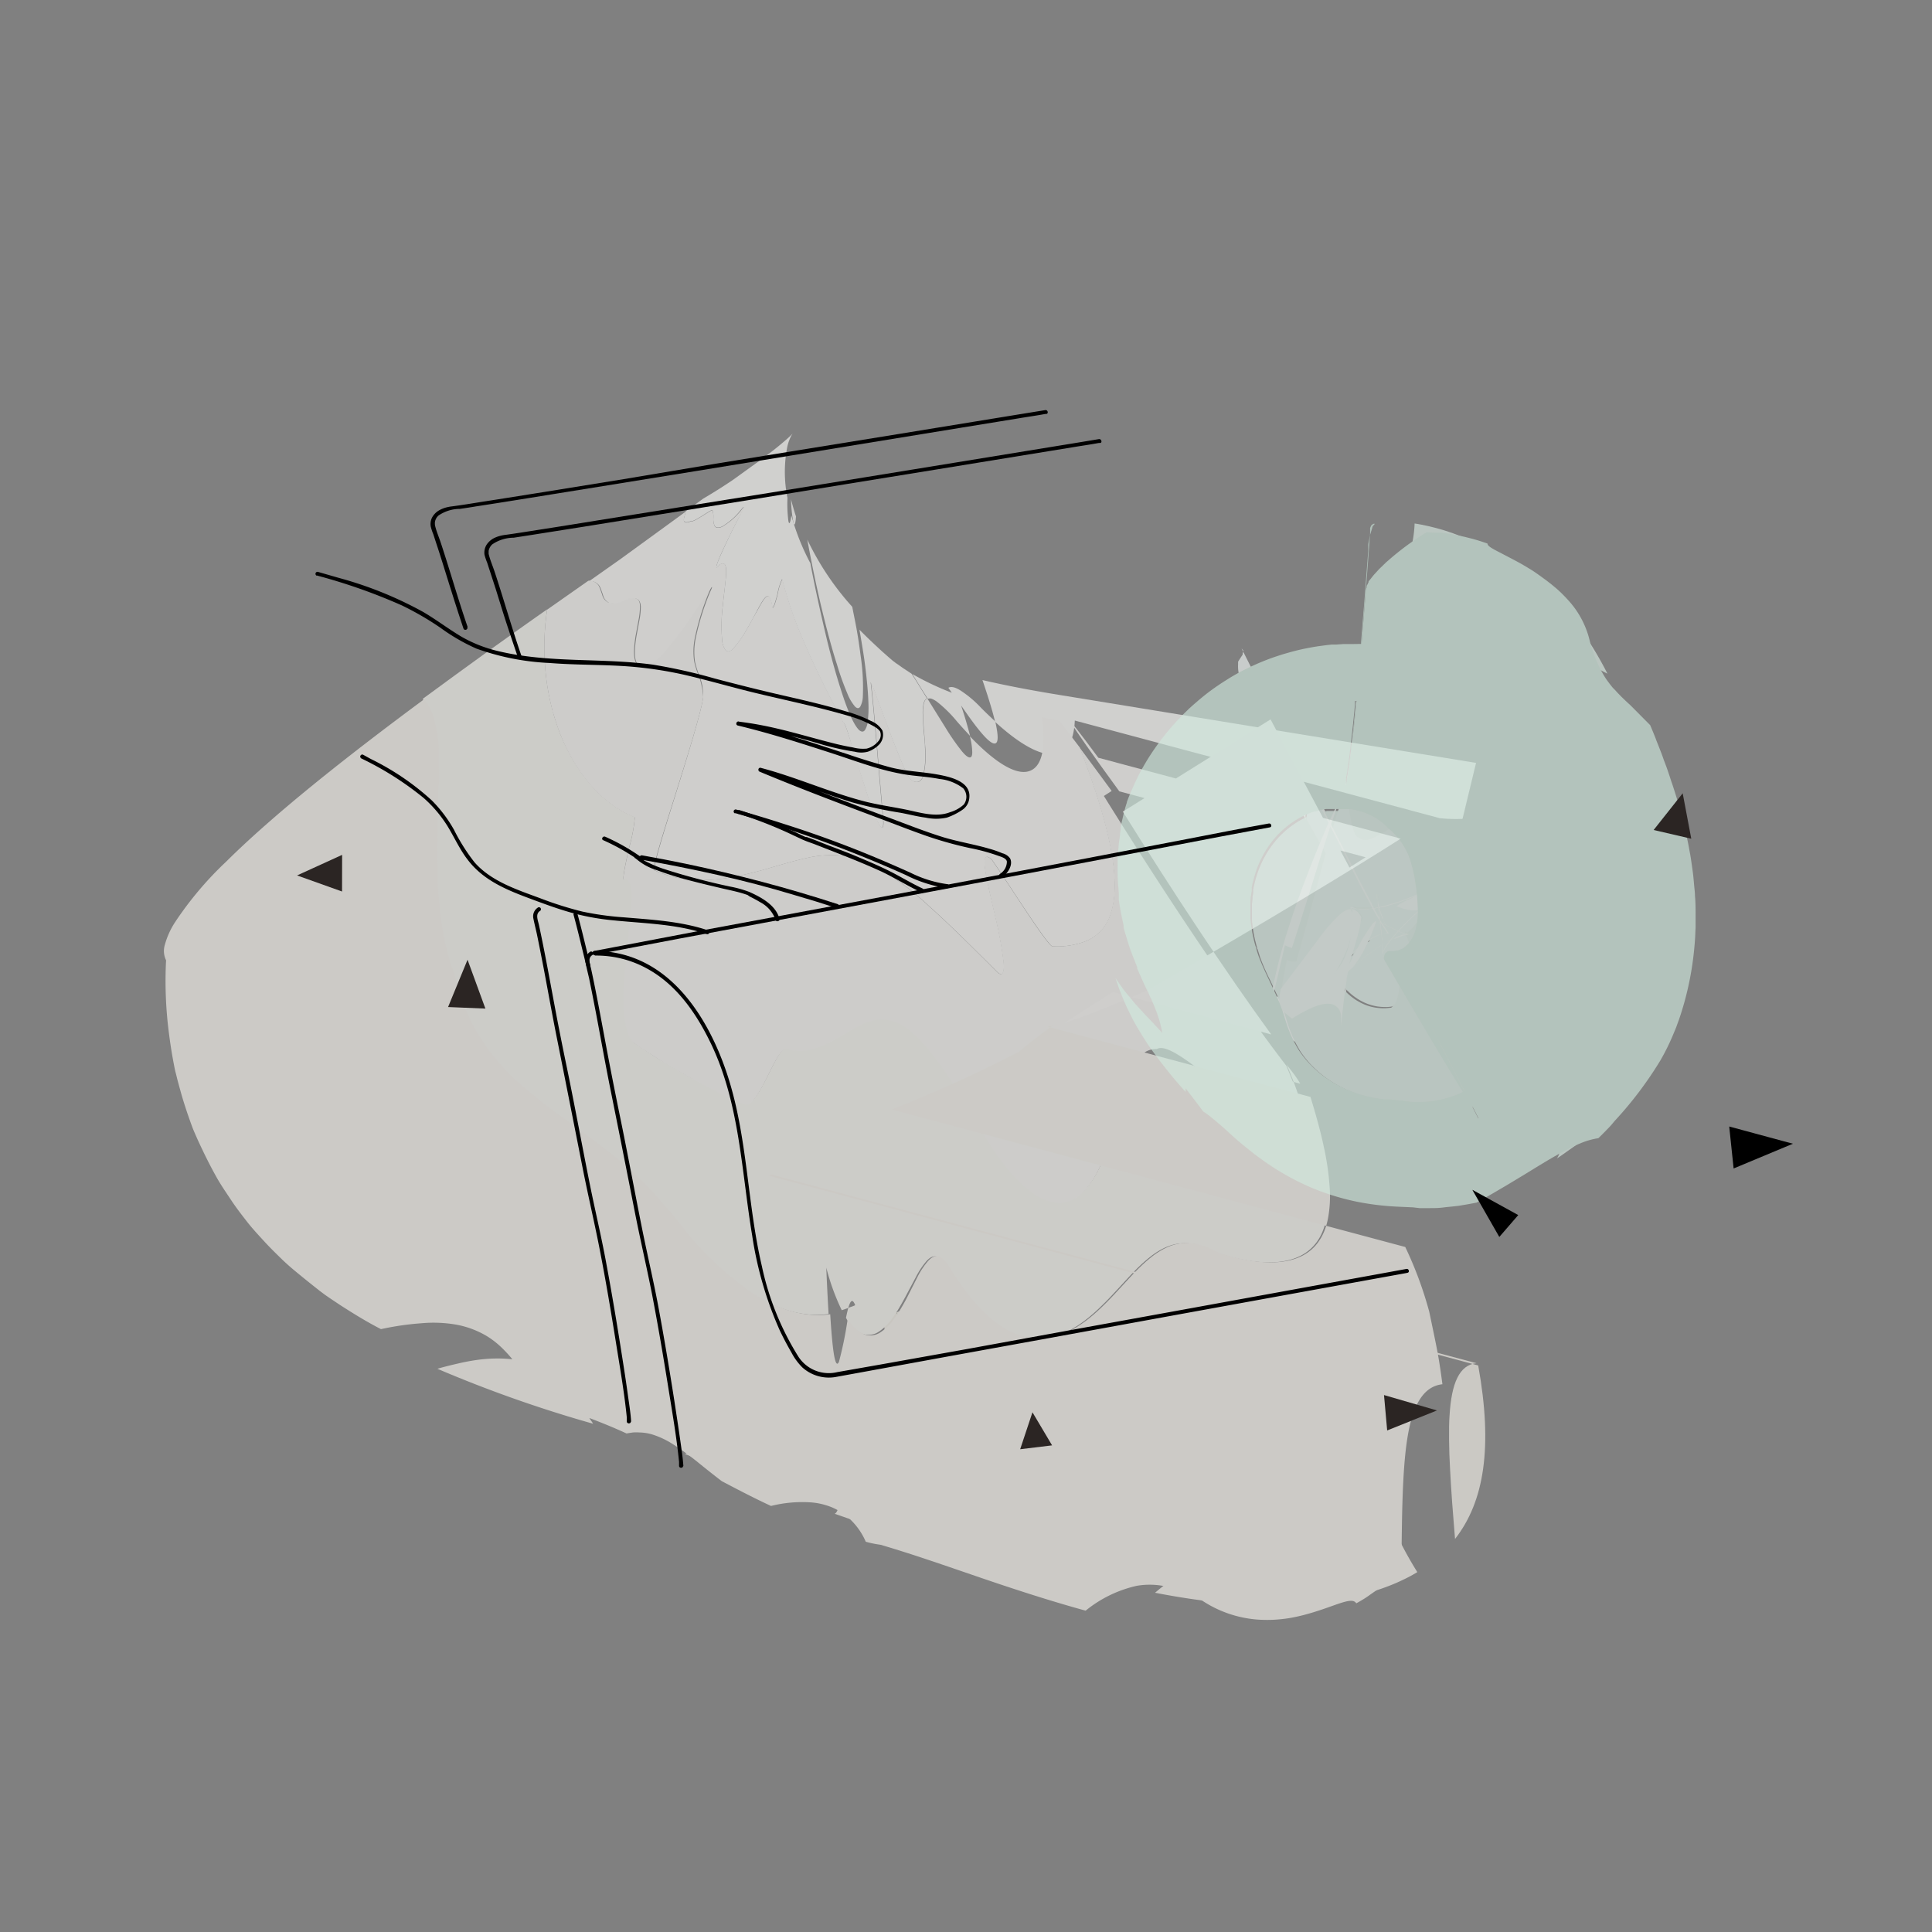 <svg id="Ebene_1" data-name="Ebene 1" xmlns="http://www.w3.org/2000/svg" viewBox="0 0 250 250"><rect x="0" y="0" width="250" height="250" fill="#808080" stroke="none"/><defs><style>.cls-1{opacity:0.8;}.cls-2{fill:#f0ede3;}.cls-3{fill:#fcfcfa;}.cls-4{fill:#faf9f6;}.cls-5{fill:#f6f4ee;}.cls-6{fill:#f8f6f1;}.cls-7{fill:#f9f8f4;}.cls-8{fill:#fbfaf7;}.cls-9{fill:#f5f2eb;}.cls-10{fill:#c5e2d5;}.cls-11{fill:#f1f8f5;}.cls-12{fill:#eef6f2;}.cls-13{fill:#dceee6;}.cls-14{fill:#daece4;}.cls-15{fill:#dfefe8;}.cls-16{fill:#e9f4ef;}.cls-17{fill:#c9e4d8;}.cls-18{fill:#d0e8dd;}.cls-19{fill:#2b2523;}.cls-19,.cls-20{fill-rule:evenodd;}</style></defs><g class="cls-1"><g class="cls-1"><path class="cls-2" d="M114.27,170.47c.7,5.79,1.15,6.88,1.49,6a46.59,46.59,0,0,0,.82-5.72c-.2-.27-.41-.6-.62-.94A11.5,11.5,0,0,1,114.27,170.47Z"/><path class="cls-2" d="M116,169.83c.21.34.42.67.62.94.07-.51.14-1,.22-1.31C116.53,169.6,116.25,169.71,116,169.83Z"/><path class="cls-2" d="M113.62,164.56c.24,2.37.45,4.3.65,5.91a11.5,11.5,0,0,0,1.69-.64A27.15,27.15,0,0,1,113.62,164.56Z"/><path class="cls-2" d="M116.8,169.46c.29-.16.59-.26.87-.45C117.27,168.13,117,168.51,116.8,169.46Z"/><path class="cls-3" d="M110.28,78.52a36,36,0,0,1-5.82-8.71c.55,3,1.18,6.07,1.85,8.86s1.35,5.33,2,7.33a34.49,34.49,0,0,0,1.33,3.72,6,6,0,0,0,1,1.71c.29.28.51.26.68,0a2.92,2.92,0,0,0,.33-1.28,27.37,27.37,0,0,0-.27-5.19c-.13-1-.29-2.15-.48-3.24S110.48,79.56,110.28,78.52Z"/><path class="cls-4" d="M103,66.82c-.26-.78-.47-1.52-.64-2.22a17.72,17.72,0,0,0,.3,3C102.79,68.11,102.93,67.94,103,66.82Z"/><path class="cls-3" d="M111.21,81.48c.18,1,.37,2.15.54,3.25s.3,2.2.41,3.26.18,2,.21,2.93a14.53,14.53,0,0,1-.07,2.28,2.61,2.61,0,0,1-.39,1.29c-.18.23-.42.24-.72,0-.6-.54-1.43-2.21-2.43-5.41-.64-2-1.35-4.54-2-7.33s-1.33-5.84-1.9-8.88a29.51,29.51,0,0,1-2.46-6.19c-.14,1.08-.28,1.23-.38.75a17.07,17.07,0,0,1-.12-3,16.74,16.74,0,0,1,0-6.72,5.6,5.6,0,0,1,.47-1.28,1.51,1.51,0,0,1,.22-.34l-.49.47c-.33.31-.83.74-1.48,1.27s-1.48,1.16-2.45,1.87l-3.33,2.4q-1.89,1.28-3.84,2.42l-2.29,1.66c0,.31-.22.76-.22,1.07s.23.47,1,.14c.06.14.72-.24,1.36-.64s1.29-.84,1.35-.73a2.75,2.75,0,0,1,.11,1,2.22,2.22,0,0,0,.16,1c.16.25.45.35,1,.09A8.9,8.9,0,0,0,95.85,66c.53-.65.45-.41.1.3s-1,1.9-1.58,3.12S93.2,71.9,92.9,72.68s-.3,1.09.2.4c.73-.42.9.07.86,1.1s-.28,2.62-.43,4.24a20.57,20.57,0,0,0-.08,4.46,2.44,2.44,0,0,0,.43,1.25c.22.22.51.23.87-.06A13.32,13.32,0,0,0,96.6,81.5c.29-.49.57-1,.83-1.48l.72-1.36c.45-.82.81-1.41,1.1-1.51s.5.29.69,1.49c.14.08.42-.86.67-1.82a6.82,6.82,0,0,1,.59-1.88,53,53,0,0,0,2.71,7.89c.63,1.48,1.35,3.06,2.2,4.82s1.84,3.68,3,5.83c.18,0,.56,1.08,1,2.64s1.1,3.59,1.72,5.49a44.37,44.37,0,0,0,1.69,4.64c.47,1,.79,1.23.77.1q-.47-5.37-.92-10.69c-.25-2.83-.44-5.11-.71-7.38a14.24,14.24,0,0,1,.8,2l1.63,4.36c1.2,3.17,2.49,6.31,2.77,6.22a1,1,0,0,0,1,.29,1.15,1.15,0,0,0,.59-.81,11.35,11.35,0,0,0,.24-3.6c0-.71-.1-1.44-.16-2.13s-.1-1.39-.12-2a6.12,6.12,0,0,1,.08-1.49c.08-.39.22-.64.47-.73-.71-1.15-1.36-2.2-2-3.21l-1-.66c-.34-.22-.65-.47-1-.69l-.46-.35-.43-.37-.83-.73C113.2,83.43,112.16,82.45,111.21,81.48Z"/><path class="cls-3" d="M127.13,88c.72,2.13,1.31,4,1.63,5.4,6.11,5.6,10.07,5.67,10.32-.16l47.22,12.63a19.53,19.53,0,0,0,2.95.09l.46-1.9L191,98.72l-54-8.81C133.45,89.33,130.14,88.7,127.13,88Z"/><path class="cls-3" d="M122.72,89l.44.64a36.17,36.17,0,0,1-5.1-2.42c.61,1,1.26,2.06,2,3.21a.68.68,0,0,1,.52,0,3,3,0,0,1,.77.46,16.88,16.88,0,0,1,2.46,2.44c.59.68,1.16,1.3,1.72,1.9-.13-.53-.3-1.13-.49-1.79s-.42-1.39-.67-2.14l.87,1.24c1.81,2.55,2.89,3.66,3.44,3.67s.52-1,.11-2.85c-.6-.56-1.22-1.14-1.86-1.79a14.44,14.44,0,0,0-2.7-2.26C123.53,88.89,123.06,88.81,122.72,89Z"/><path class="cls-5" d="M179.75,196.4a12,12,0,0,0-3.54-2.1,3.39,3.39,0,0,0-1.23-.19,2.1,2.1,0,0,0-.5.09,1.82,1.82,0,0,0-.45.2c-1.14.65-1.64,2.33-2.21,4.17-.27.92-.54,1.87-.87,2.74a7.51,7.51,0,0,1-1.31,2.26,3.14,3.14,0,0,1-.9.73,3.18,3.18,0,0,1-1.17.34,5.53,5.53,0,0,1-3.16-.86c-3.47-1.67-6.18-1.94-8.55-1.37a12,12,0,0,0-3.34,1.42c-.52.32-1,.68-1.54,1.06s-1,.78-1.52,1.21c3.07.6,6.15,1.06,9.22,1.35,1.53.14,3.07.24,4.58.27s3,0,4.55-.09c.76-.06,1.51-.12,2.27-.21s1.44-.17,2.16-.28a38.26,38.26,0,0,0,4.11-.84c.68-.18,1.29-.36,1.91-.56s1.24-.43,1.84-.67,1.14-.49,1.69-.76a17.58,17.58,0,0,0,1.61-.88A49.44,49.44,0,0,1,179.75,196.4Z"/><path class="cls-6" d="M166.5,137.78c2.68,6.31,3.24,9.82.24,8.77a22.42,22.42,0,0,1-4.55-2.75c-1.66-1.22-3.4-2.64-5.05-4-3.3-2.63-6.18-4.87-7.39-4.19-2.25,0-3.32,2.16-4.23,5.14s-1.65,6.76-3,9.8-3.23,5.23-5.91,4.93-6.12-3.16-10.15-10.34c-3.59-6.13-6.15-9.71-8.29-11.57a6.83,6.83,0,0,0-2.93-1.65,4.81,4.81,0,0,0-2.61.13c-1.69.52-3.36,1.77-5.15,2.69a10.39,10.39,0,0,1-2.74,1,5.14,5.14,0,0,1-2.8-.12c-.74-.3-1.63,1.68-2.62,3.63s-2.05,3.88-2.85,3.55c-1.33-.56-2.6-1.15-3.84-1.75L89,139.24c-1.16-.66-2.29-1.34-3.42-2s-2.2-1.42-3.3-2.13c-.84-.57-1.11-2.47-1.06-4.9,0-1.22.12-2.58.26-4l.11-1.06.06-.54,0-.13v-.35l.16-1.81a49.86,49.86,0,0,0,.37-6.26,4,4,0,0,0-.39-1.81.89.89,0,0,0-1.08-.42c-.17-.16.24-2.15.68-4.1a20.39,20.39,0,0,0,.76-4c-4.11-1.59-7.51-5.59-9.55-10.51-.26-.61-.47-1.25-.68-1.89-.11-.33-.21-.65-.31-1-.05-.16-.1-.32-.14-.49l-.12-.5a29.28,29.28,0,0,1-.72-4.1,33.18,33.18,0,0,1,.17-8.39c-2.75,1.93-5.45,3.85-8.07,5.73l-3.86,2.8-4.18,3.06a7.22,7.22,0,0,1,1.36,2.89,17.05,17.05,0,0,1,.35,1.73c.09.61.14,1.26.18,1.93,0,.34,0,.69,0,1l0,1.07c0,.72,0,1.47,0,2.25s0,1.6-.08,2.4l-.06,2.5c0,.86,0,1.72-.07,2.59s0,1.73,0,2.62,0,1.76.07,2.64l.07,1.33c0,.43.07.87.11,1.3a48.92,48.92,0,0,0,.71,5,29.79,29.79,0,0,0,1.32,4.42c.06.28.12.55.19.82s.14.53.22.79c.15.52.31,1,.49,1.52a24.46,24.46,0,0,0,4.24,7.55c.58.69,1.17,1.34,1.79,2q.45.48.93.93c.31.3.62.6,1,.87.65.57,1.31,1.11,2,1.64s1.33,1.06,2,1.54l2.06,1.49,1,.75,1,.73c1.39,1,2.75,2.07,4.15,3.17.69.56,1.38,1.16,2.06,1.8.34.33.69.64,1,1s.69.66,1,1c.69.7,1.38,1.46,2.07,2.29s1.4,1.63,2.11,2.55a41.61,41.61,0,0,0,9,8.59c3.29,2.18,6.85,3.38,10.26,2.89-.1-1.62-.2-3.57-.3-6a29.8,29.8,0,0,0,2,5.51c.28-.08.57-.19.85-.3.26-.92.54-1.27.89-.35-.29.16-.59.22-.89.35-.1.35-.2.79-.3,1.29a4.8,4.8,0,0,0,2.17,2.08,2.34,2.34,0,0,0,2-.24,6.54,6.54,0,0,0,1.84-1.81,14.26,14.26,0,0,0,.83-1.25q.4-.68.78-1.38l1.43-2.69a10.46,10.46,0,0,1,1.32-2c.87-1,1.75-1,2.86.81,3.84,6.35,7.59,8.83,10.89,9.14s6.16-1.55,8.62-3.89c.62-.59,1.21-1.19,1.79-1.81l1.71-1.85c.56-.61,1.11-1.19,1.67-1.73a19.08,19.08,0,0,1,1.71-1.47c2.33-1.72,4.8-2.3,8.38-.33,6.19,2,10.83,1.64,13-1.51a6.61,6.61,0,0,0,.7-1.32,8.42,8.42,0,0,0,.46-1.59,15.58,15.58,0,0,0,.22-4,34.75,34.75,0,0,0-.75-5.23c-.41-1.95-1-4.11-1.74-6.5l-34-9.1.66-.15c.37-.27.74-.54,1.13-.8l31.1,8.32C167.82,139.45,167.17,138.64,166.5,137.78Z"/><path class="cls-7" d="M143.85,102.35c-1.64-2.24-3.06-4.16-4.16-5.63,4.5,11.57,5.24,18,4,21.56a5.59,5.59,0,0,1-3.06,3.45,10.23,10.23,0,0,1-4.44.72c-.21.11-1.55-1.74-3.13-4.11s-3.43-5.23-4.74-7.11c-.91-.83-1.06-.13-.85,1.31s.75,3.67,1.26,5.91a53.8,53.8,0,0,1,1.11,5.94c.13,1.47-.1,2.15-.93,1.27-3.51-3.51-6.36-6.32-8.81-8.5a37.53,37.53,0,0,0-6.28-4.74,12.76,12.76,0,0,0-5-1.71,13.94,13.94,0,0,0-4.51.33c-1.5.33-3,.78-4.57,1.23a48,48,0,0,1-4.83,1.19,20.92,20.92,0,0,1-5.13.39c-.43,0-.86-.07-1.29-.13a9.17,9.17,0,0,1-1.29-.24,14.06,14.06,0,0,1-2.51-.86c-.33-.29,1.13-4.82,2.71-9.84S90.7,92.26,91,90.21a10.12,10.12,0,0,0-.23-1.55,9.12,9.12,0,0,0-.32-1.12,12.11,12.11,0,0,1-.62-1.93,8.67,8.67,0,0,1,.09-3.09,33,33,0,0,1,1.84-5.93c.76-1.65-.18-.18-1.62,2a58.41,58.41,0,0,1-4.58,6.12,9.29,9.29,0,0,1-1.21,1,3.27,3.27,0,0,1-.92.44.91.91,0,0,1-1.1-.35c-.43-.68-.31-2.11-.08-3.54l.39-2.11a9,9,0,0,0,.17-1.72c0-.94-.5-1.33-2-.86a2.93,2.93,0,0,1-2.12.38,1.5,1.5,0,0,1-.77-1l-.22-.63a3,3,0,0,0-.26-.58,1.45,1.45,0,0,0-1.31-.59l-5.33,3.74a33.18,33.18,0,0,0-.17,8.39,29.28,29.28,0,0,0,.72,4.1l.12.5c0,.17.09.33.14.49.1.33.2.65.31,1,.21.64.42,1.28.68,1.89,2,4.92,5.44,8.92,9.55,10.51a20.39,20.39,0,0,1-.76,4c-.44,2-.85,3.94-.68,4.1.78-.19,1,.7,1,2.25s-.28,3.75-.51,6.1c-.06.58-.11,1.18-.16,1.77s-.15,1.42-.21,2.11a38.78,38.78,0,0,0-.14,3.94c.07,2.43.51,4.37,1.57,5.1s2.21,1.45,3.32,2.15,2.25,1.33,3.41,2l3.57,1.88c1.24.6,2.51,1.19,3.86,1.76.8.33,1.87-1.6,2.85-3.55s1.88-3.93,2.62-3.63a5.14,5.14,0,0,0,2.8.12,10.39,10.39,0,0,0,2.74-1c1.79-.92,3.46-2.17,5.15-2.69a4.81,4.81,0,0,1,2.61-.13,6.83,6.83,0,0,1,2.93,1.65c2.14,1.86,4.7,5.44,8.29,11.57,4,7.18,7.48,10,10.15,10.34s4.57-1.92,5.91-4.93,2.13-6.83,3-9.8,2-5.17,4.23-5.14c1.21-.68,4.09,1.56,7.39,4.19,1.65,1.31,3.39,2.73,5.05,4a22.42,22.42,0,0,0,4.55,2.75c3,1,2.44-2.46-.24-8.77C159.62,129,151,116.11,142.84,103Z"/><path class="cls-8" d="M148.25,128.26c15.93-9.18,27.14-16,33-19.74L142.12,98.05c-5.14-7-4.79-5.94,2.72,4.35l31.87,8.53-2.09,1.33-.09-.17-10.12-19-18.26,11.4-.86.53c6.5,10.42,13.25,20.66,19.21,28.84L144,128.37c-2.24,1.4-4.33,2.75-6.25,4C140.67,131.39,144.24,130,148.25,128.26Z"/><path class="cls-8" d="M137.09,93.27l-2.26-.45c.58,4.27-.1,6.56-1.78,7s-4.31-1.15-7.55-4.55a9,9,0,0,1,.31,2.06c0,.48-.11.71-.36.68s-.62-.33-1.14-1a29.69,29.69,0,0,1-2-2.91L120,90.39c-.25.09-.39.34-.47.73a6.12,6.12,0,0,0-.08,1.49c0,.58.06,1.27.12,2s.12,1.42.16,2.13a11.35,11.35,0,0,1-.24,3.6,1.15,1.15,0,0,1-.59.81,1,1,0,0,1-1-.29c-.28.09-1.57-3-2.77-6.22l-1.63-4.36a14.24,14.24,0,0,0-.8-2c.27,2.27.46,4.55.71,7.38q.45,5.32.92,10.69c0,1.13-.3.89-.77-.1a44.37,44.37,0,0,1-1.69-4.64c-.62-1.9-1.23-3.93-1.72-5.49s-.87-2.65-1-2.64c-1.16-2.15-2.15-4.07-3-5.83s-1.57-3.34-2.2-4.82a53,53,0,0,1-2.71-7.89,6.82,6.82,0,0,0-.59,1.88c-.25,1-.53,1.9-.67,1.82-.19-1.2-.4-1.6-.69-1.49s-.65.69-1.1,1.51L97.43,80c-.26.48-.54,1-.83,1.48a13.32,13.32,0,0,1-1.85,2.57c-.36.29-.65.28-.87.06a2.44,2.44,0,0,1-.43-1.25,20.57,20.57,0,0,1,.08-4.46c.15-1.62.4-3.21.43-4.24s-.13-1.52-.86-1.1c-.5.69-.49.38-.2-.4s.87-2,1.47-3.23S95.6,67,96,66.33s.43-1-.1-.3a8.9,8.9,0,0,1-2.43,2.12c-.55.26-.84.16-1-.09a2.22,2.22,0,0,1-.16-1,2.75,2.75,0,0,0-.11-1c-.06-.11-.7.33-1.35.73s-1.3.78-1.36.64c-.78.33-1,.17-1-.14s.2-.76.22-1.07l-8.47,6.16-4,2.82a1.45,1.45,0,0,1,1.31.59,3,3,0,0,1,.26.58l.22.63a1.5,1.5,0,0,0,.77,1,2.93,2.93,0,0,0,2.12-.38c1.46-.47,1.94-.08,2,.86a9,9,0,0,1-.17,1.72l-.39,2.11c-.23,1.43-.35,2.86.08,3.54a.91.91,0,0,0,1.1.35,3.27,3.27,0,0,0,.92-.44,9.29,9.29,0,0,0,1.21-1,58.41,58.41,0,0,0,4.58-6.12c1.44-2.13,2.38-3.6,1.62-2a33,33,0,0,0-1.84,5.93,8.67,8.67,0,0,0-.09,3.09,12.11,12.11,0,0,0,.62,1.93,9.12,9.12,0,0,1,.32,1.12A10.12,10.12,0,0,1,91,90.21c-.3,2.05-2,7.55-3.57,12.57s-3,9.55-2.71,9.84a14.06,14.06,0,0,0,2.51.86,9.17,9.17,0,0,0,1.29.24c.43.06.86.1,1.29.13a20.92,20.92,0,0,0,5.13-.39,48,48,0,0,0,4.83-1.19c1.56-.45,3.07-.9,4.57-1.23a13.94,13.94,0,0,1,4.51-.33,12.76,12.76,0,0,1,5,1.71,37.53,37.53,0,0,1,6.28,4.74c2.45,2.18,5.3,5,8.81,8.5.83.88,1.06.2.93-1.27a53.8,53.8,0,0,0-1.11-5.94c-.51-2.24-1.06-4.46-1.26-5.91s-.06-2.14.85-1.31c1.31,1.88,3.15,4.74,4.74,7.11s2.92,4.22,3.13,4.11a10.23,10.23,0,0,0,4.44-.72,5.59,5.59,0,0,0,3.06-3.45c1.24-3.57.5-10-4-21.56Z"/><path class="cls-5" d="M88.62,188.15c3.56,1.3,7.22,2.75,11.15,4.51a13.93,13.93,0,0,1,1.67.61c-2.19-1.37-4.33-3-6.43-4.1A11.5,11.5,0,0,0,91.85,188a6.61,6.61,0,0,0-1.6-.12A6.34,6.34,0,0,0,88.62,188.15Z"/><path class="cls-5" d="M108,195.88c1.12.39,2.28.8,3.44,1.17l1.74.54.86.25.85.23c2.23.62,4.27,1.07,5.69,1.33-1-1.79-1.93-3.46-2.85-4.94-.46-.75-.91-1.44-1.35-2.09s-.88-1.25-1.31-1.8c-1.73-2.17-3.36-3.5-5-3.58,0,0-.27,2.16-.68,4.36S108.49,195.77,108,195.88Z"/><path class="cls-9" d="M188.28,199.14c3.78-4.83,4.91-11.87,3-22.45L99.39,152.11l.35,0v-.15l91.31,24.44c-2.23.21-3.22,2.64-3.47,6.64-.08,1-.08,2.1-.07,3.29s.05,2.47.13,3.82.15,2.81.27,4.31S188.15,197.5,188.28,199.14Z"/><path class="cls-5" d="M136.23,132.69l-.66.15,34,9.1c.74,2.39,1.33,4.55,1.74,6.5a34.75,34.75,0,0,1,.75,5.23,15.58,15.58,0,0,1-.22,4,8.42,8.42,0,0,1-.46,1.59,6.61,6.61,0,0,1-.7,1.32c-2.12,3.15-6.76,3.55-13,1.51-3.58-2-6-1.39-8.38.33a19.08,19.08,0,0,0-1.71,1.47c-.56.54-1.11,1.12-1.67,1.73l-1.71,1.85c-.58.62-1.17,1.22-1.79,1.81-2.46,2.34-5.3,4.19-8.62,3.89s-7-2.79-10.89-9.14c-1.11-1.85-2-1.79-2.86-.81a10.46,10.46,0,0,0-1.32,2L117.32,168q-.37.7-.78,1.38a14.26,14.26,0,0,1-.83,1.25,6.54,6.54,0,0,1-1.84,1.81,2.34,2.34,0,0,1-2,.24,4.8,4.8,0,0,1-2.17-2.08,47.69,47.69,0,0,1-1.14,5.62c-.39.83-.77-.3-1.13-6.16-3.41.49-7-.71-10.26-2.89a41.61,41.61,0,0,1-9-8.59c-.71-.92-1.41-1.76-2.11-2.55s-1.38-1.59-2.07-2.29c-.35-.36-.7-.7-1-1s-.7-.64-1-1c-.68-.64-1.37-1.24-2.06-1.8-1.4-1.1-2.76-2.19-4.15-3.17l-1-.73-1-.75-2.06-1.49c-.69-.48-1.35-1-2-1.54s-1.33-1.07-2-1.64c-.33-.27-.64-.57-1-.87s-.63-.61-.93-.93c-.62-.63-1.21-1.28-1.79-2a24.46,24.46,0,0,1-4.24-7.55c-.18-.49-.34-1-.49-1.52-.08-.26-.15-.52-.22-.79s-.13-.54-.19-.82a29.79,29.79,0,0,1-1.32-4.42,48.92,48.92,0,0,1-.71-5c0-.43-.08-.87-.11-1.3l-.07-1.33c0-.88-.05-1.77-.07-2.64s0-1.75,0-2.62.05-1.73.07-2.59l.06-2.5c0-.8,0-1.6.08-2.4s0-1.53,0-2.25l0-1.07c0-.35,0-.7,0-1,0-.67-.09-1.32-.18-1.93a17.05,17.05,0,0,0-.35-1.73,7.22,7.22,0,0,0-1.36-2.89c-10.61,7.85-19.66,15.09-25.67,21.06a44.49,44.49,0,0,0-6.59,7.82,10.38,10.38,0,0,0-1.31,2.91,2.74,2.74,0,0,0,.16,2,52.25,52.25,0,0,0,.34,9.2c.18,1.45.4,2.88.67,4.27.07.35.13.7.21,1s.17.66.25,1c.18.67.36,1.32.55,2,.38,1.29.8,2.55,1.25,3.78l.17.46.18.44.38.87c.26.58.53,1.15.8,1.71.54,1.13,1.11,2.23,1.7,3.29s1.25,2,1.91,3,1.36,1.9,2.06,2.8,1.47,1.72,2.22,2.54,1.54,1.59,2.32,2.35,1.61,1.44,2.44,2.12,1.65,1.33,2.5,2l.63.47.65.45,1.29.86c1.74,1.12,3.49,2.2,5.29,3.12a36.61,36.61,0,0,1,5.21-.76,17.31,17.31,0,0,1,4.54.18,11.91,11.91,0,0,1,3.91,1.46,11,11,0,0,1,1.73,1.3,16.65,16.65,0,0,1,1.61,1.72,17.64,17.64,0,0,0-2.2-.1,19.31,19.31,0,0,0-2.34.18c-.81.11-1.64.27-2.5.47s-1.75.41-2.66.68a166.91,166.91,0,0,0,20.14,7.11c-.15-.29-.33-.47-.48-.74,1.6.61,3.2,1.25,4.81,2l.42-.07.42-.06a5.77,5.77,0,0,1,.83,0,6.26,6.26,0,0,1,1.6.24A11.06,11.06,0,0,1,87.26,187a36.35,36.35,0,0,1,3.06,2.23c1,.81,2.05,1.65,3.09,2.44,1.48.77,3.77,2,6.36,3.2a16.62,16.62,0,0,1,5.18-.46,8.68,8.68,0,0,1,1.91.36,7.57,7.57,0,0,1,1,.37c.31.15.63.31.94.5a8.78,8.78,0,0,1,3.23,3.86,13.1,13.1,0,0,0,1.9.39c4.24,1.24,8.55,2.76,13,4.28s9,3,13.55,4.25a16,16,0,0,1,6.63-3.22,10,10,0,0,1,3.87.11,16.5,16.5,0,0,1,4.6,1.82,15,15,0,0,0,7.11,2.44,17,17,0,0,0,3.28-.07,15,15,0,0,0,1.52-.24c.5-.1,1-.22,1.44-.34,3.74-1,6-2.42,6.57-1.45.55-.3,1.1-.62,1.63-1s1-.69,1.51-1.06,1-.77,1.42-1.18.86-.84,1.28-1.29c.07-6.82.11-12.65.77-16.82s2-6.72,4.54-7c-.19-1.43-.4-2.94-.7-4.49s-.65-3.18-1-4.87a49.2,49.2,0,0,0-3.11-8.4l-66.47-17.79a171,171,0,0,0,16.51-7.5C133,135.09,134.52,133.93,136.23,132.69Z"/></g></g><g class="cls-1"><g class="cls-1"><path class="cls-10" d="M198.86,132c2.67,1.56,3.39,1.48,3.25.76a5,5,0,0,0-.75-1.4c-.18-.27-.38-.55-.59-.82l-.3-.41a3.71,3.71,0,0,1-.28-.41l-.09,0-.08,0-.17.08-.35.14c-.08.33-.17.66-.27,1S199,131.67,198.86,132Z"/><path class="cls-10" d="M199.5,130l.35-.14.17-.08.08,0,.09,0c-.09-.15-.17-.28-.24-.41a3.39,3.39,0,0,1-.18-.39l-.07.31-.08.3Z"/><path class="cls-10" d="M196.18,130.34c1.07.68,1.95,1.22,2.68,1.65.14-.32.26-.65.37-1s.19-.65.27-1a6.41,6.41,0,0,1-1.49.33A8.63,8.63,0,0,1,196.18,130.34Z"/><path class="cls-10" d="M199.77,128.91l.17-.75c0-.14.06-.27.09-.41s.06-.29.08-.44a1.09,1.09,0,0,0-.35.32.81.81,0,0,0-.15.37.72.72,0,0,0,0,.21,1.64,1.64,0,0,0,0,.22A2.62,2.62,0,0,0,199.77,128.91Z"/><path class="cls-11" d="M172.81,127.5c-.18.24.11-.17.86-.94l.3-.31.16-.15.08-.08.09-.1.79-.73a11.71,11.71,0,0,1,.92-.8c.15-.12.32-.28.49-.41s.33-.27.51-.4a17.29,17.29,0,0,1,4.25-2.49l.13,0h0l-.12,0h.07a.64.64,0,0,1,.18-.06l.17,0,.17,0,.13,0,.13,0,.11,0h.18l-.08,0a.53.53,0,0,1-.12,0l.13,0h-.09a3.18,3.18,0,0,0-.54.1l-.16,0-.19.06-.09,0h0c.26-.09.07,0,.13,0h0l-.07,0-.25.08-.36.16-.17.09-.2.09a5.8,5.8,0,0,0-.78.41c-.27.14-.55.3-.81.47l-.39.26c-.14.09-.27.17-.4.27s-.53.38-.78.57-.52.38-.76.58l-.71.59-.34.3-.16.15-.08.07-.08.07-.58.54-.28.28-.23.22-.45.47-.31.33-.25.28-.14.17,0,0h0Z"/><path class="cls-12" d="M179.5,119.58l-.06-.09a.61.61,0,0,1-.07-.1.6.6,0,0,1-.09-.15l0-.08-.06-.09-.09-.19a2.44,2.44,0,0,1-.1-.24l-.05-.12-.05-.13c0-.1-.07-.19-.1-.28l.09.27.06.14,0,.11.11.24.09.19.09.17.09.15.07.11Z"/><path class="cls-11" d="M172.78,127.54l0,0h0v0l.07-.08.15-.17.29-.33.37-.39c.14-.15.29-.31.45-.46l.12-.11.14-.14.29-.28.29-.27.15-.13.16-.15c.23-.21.45-.4.68-.59s.48-.41.73-.6l.38-.29.2-.14.19-.15c.25-.19.52-.38.79-.55l.21-.13.19-.14.4-.25.41-.23.19-.11.19-.11.39-.2.2-.09.1,0,.09,0a4.66,4.66,0,0,1,.73-.3l.06,0h0c-.25.09-.07,0-.13,0h0l.09,0,.19-.05.16,0,.16,0,.26-.05h.2l-.3-.09-.16-.06-.2-.07-.27-.11-.35-.15-.2-.09-.23-.11-.62-.29-.15-.08c-1.72-.85-.47-.24-.86-.43h0l0,0,.09,0,.08,0,.14.08c.14.1.18.15.16.12a2,2,0,0,1-.28-.39c-.05-.1-.15-.27-.21-.42a1.69,1.69,0,0,1-.12-.28l0-.07,0-.08-.06-.16c-.05-.18-.14-.42-.19-.63a1.54,1.54,0,0,0-.05-.17l0-.19,0-.18a1.49,1.49,0,0,0,0-.18c0-.14-.05-.27-.08-.4l0-.2,0-.22a3.18,3.18,0,0,1-.06-.43v-.1l.63,5.47.05.43.06.6,0,.41v.34a1.77,1.77,0,0,1,0,.23v.41h0s0-.07.05-.17,0-.11.07-.16l0-.11.05-.1.06-.12.07-.13.08-.13.07-.12c.15-.23.34-.5.55-.77l.36-.45c.06-.08.13-.15.2-.23l.21-.25.24-.26.24-.27.28-.29.29-.3.32-.32.36-.35.38-.37.43-.4.48-.45.51-.46.63-.57.7-.62.8-.69,1-.88,1.18-1,1.5-1.26,2.58-2.16h0l0,0-.05,0-.12.1-.24.19-.37.29-.19.14-.1.07-.13.1-.51.37-.26.18-.32.22-.65.44-.17.11-.18.12-.38.24c-.26.17-.52.33-.79.48l-.86.52c-.3.17-.59.31-.91.5s-.63.34-1,.5l-.49.25-.5.25-.52.23-.51.23c-.34.16-.69.31-1.05.44l-.26.1-.26.1-.52.2-1,.34c-.33.11-.68.2-1,.28a7.66,7.66,0,0,1-1,.21l-.25,0-.21,0-.44.06h-.43l-.38,0H176l-.15,0h-.15l-.23,0-.12,0-.06,0-.32-.11-.1,0,0,0h0l0,0,0,0,.06.11a.25.25,0,0,1,0,.07l0,.08a3.4,3.4,0,0,1,.22,1,6.43,6.43,0,0,1,0,1.31,9.8,9.8,0,0,1-.25,1.4,13.31,13.31,0,0,1-.4,1.31,11.61,11.61,0,0,1-.49,1.18,15.07,15.07,0,0,1-1,1.87l-.26.37-.13.18-.07.09.1-.13c.26-.34.64-.82,1.09-1.34s1-1,1.49-1.56a18,18,0,0,1,1.61-1.38l.1-.07-.16.12h0l0,0,0,0,.18-.13a19,19,0,0,1,.71-.45l.18-.09.15-.08c.1-.06.22-.1.32-.15l.29-.11.07,0,.06,0,.13,0,.13,0,.1,0,.13,0h.14l.26,0c.05,0,.09,0,.07,0a.3.3,0,0,1-.09-.1l0,0-.72-1.14c-.09-.13-.17-.26-.25-.4l-.11-.2-.06-.1,0-.05-.05-.09c-.31-.52-.6-1.05-.88-1.58l-.1-.2-.31-.58-.63-1.18c-.42-.79-.82-1.58-1.23-2.37-.2-.4-.39-.79-.59-1.18l-.15-.3-.07-.15L160.66,83.91h0l0,0,.11.12.1.13a.05.05,0,0,1,0,0l0,.05,0,.12-.07.23,0,.11s0,.07-.06.13c-.15.22-.29.44-.43.66l-.1.16a.08.08,0,0,0,0,0V86a3.22,3.22,0,0,0,0,.43c0,.28.06.57.11.86a11.63,11.63,0,0,0,.48,1.77,30.91,30.91,0,0,0,.9,3.92l1.14,2c.34-.17.93-.24,1.44-.45a2.64,2.64,0,0,0,.37-.2l.09-.06a.32.32,0,0,1,.1-.07l.14-.09.28-.19.13-.09.06-.06.12-.11.06-.06s0,0,0,0h0l0,0,0,0h0l9,17.53,0,0q1.29,2.61,2.69,5.21l.17.32.09.16,0,.07.12.22.23.43c.15.29.31.58.48.86l.15.26,0,.05,0,0,0,.06.15.26c.1.18.21.35.32.51l.66,1,0,0,.06.07s0,0-.09,0a1.68,1.68,0,0,0-.73.06,3.26,3.26,0,0,0-.57.2,7,7,0,0,0-.68.33l-.17.11-.09,0,0,0,0,0-.38.25-.18.13h0s.33-.24.17-.13h-.05l0,0-.1.08-.41.32a21,21,0,0,0-1.65,1.52c-.53.55-1,1.12-1.45,1.62l-.54.68-.1.14,0,0,0,0c0-.06.09-.12.13-.19a13.56,13.56,0,0,0,1.21-2,13.53,13.53,0,0,0,1.15-3.41,7.75,7.75,0,0,0,.13-1.16v-.48c0-.15,0-.31,0-.44a2.52,2.52,0,0,0-.06-.41l0-.17,0-.16a1.57,1.57,0,0,0-.1-.26.41.41,0,0,0,0-.09v0h0l0,0c0-.08-.1-.11-.08-.1l.07,0,.06,0,.05,0,.33.11a1,1,0,0,0,.31.09l.08,0h.1l.21,0h.43a4.34,4.34,0,0,0,.51,0l.26,0h.29a5.4,5.4,0,0,0,.58-.09,23.07,23.07,0,0,0,5.37-1.69,39.79,39.79,0,0,0,5.06-2.65c.3-.18.58-.35.85-.53l.2-.14.18-.11.35-.23c.22-.15.45-.3.65-.45l.53-.36.47-.35.36-.27.31-.25.22-.17.1-.09,0,0v0l-2.47,2.07-1.41,1.19-1.19,1-1,.86-.78.68-.72.63-.6.53-.53.49-.5.45-.42.39c-.56.54-1,1-1.39,1.37s-.73.77-1,1.09l-.41.49-.18.23-.17.22-.16.21-.14.21-.14.19-.06.1,0,.05v0h0s.05-.08,0,0h0c-.12.19-.22.39-.29.53l-.08.2,0,.08,0,.06c0,.08,0,.11,0,0v-.22c0-.12,0-.26,0-.53v-.21l0-.28c0-.11,0-.22,0-.33l0-.5c0-.18,0-.37-.07-.55v-.14l-.59-5.1h0v0l0,.13a11.81,11.81,0,0,0,.64,2.74.38.38,0,0,1,.05.12l.05.11,0,.11,0,.06,0,0,.18.34.08.14a.86.86,0,0,1,.07.1l.06.08.05.06s0,0,0,0h0l0,0-.06,0-.06,0-.11-.07,0,0-.08,0-.14-.08h0c.39.18-.85-.43.86.42l0,0,.25.12.49.23.35.17.32.13.22.1.21.08.15.06.14,0a1.78,1.78,0,0,0,.34.1c.14,0,.14,0,.05,0a2.69,2.69,0,0,0-.5.06l-.18,0-.1,0,0,0h-.06l-.22.07h0l.12,0h0l-.07,0-.15.06a5.19,5.19,0,0,0-.59.24l-.31.15-.32.15-.31.17-.15.1-.17.09-.65.38-.31.21-.32.21-.63.45-.42.31-.4.31-.39.32-.37.31q-.37.3-.72.63c-.21.19-.42.37-.62.57l-.3.3-.25.24-.46.48-.34.36-.24.27-.16.2,0,0,.18-.23.08-.12.15-.21.3-.44,0-.06.05-.08.11-.15.2-.32c.23-.39.6-1,.89-1.49l.11-.21L175,124c.09-.15.17-.3.25-.46l.24-.47.06-.12,0-.06h0l-1.44,2.87h0l0-.09.17-.36c0-.06,0-.1.07-.15l.06-.14.11-.26.08-.2,0-.13,0-.06h0v0l0,.09,0-.08v0h0v0s0,.08-.05.13l0,.09,0,.1-.1.24c0,.1-.09.19-.13.28s-.11.23-.16.35l0,.08,0,0v0h0l1.44-2.87h0c-.07.15-.15.31-.23.46A30.15,30.15,0,0,1,172.78,127.54Z"/><path class="cls-11" d="M171.08,137.12c.16-.28.29-.56.42-.83s.26-.52.39-.76.21-.47.32-.69.21-.41.29-.59a9,9,0,0,0-1.63-3.16,5.94,5.94,0,0,0-2.34-1.76c-1.77-.72-3.86-.54-6.52.53a26.12,26.12,0,0,0,2.07,2.16,30.11,30.11,0,0,0,2.39,2C168.11,135.23,169.82,136.25,171.08,137.12Z"/><path class="cls-11" d="M173.7,131.54l-.06.49.18-1.58.06-.51.06-.5c0-.34.08-.67.13-1l.09-.73c0-.22.06-.45.1-.67l.08-.53c0-.15,0-.3.08-.45l.07-.39,0-.3.06-.29.09-.38a3,3,0,0,1,.09-.34l0,.08,0,.13,0,.14-.05.22,0,.23c0,.12-.05.23-.07.35l-.07.36-.09.51-.08.56q-.08.41-.12.81c0,.32-.09.65-.13,1s-.08.57-.11.86-.07.61-.11.92c-.11.93-.21,1.87-.29,2.82l-.05.52c0,.27-.06.53-.08.8l-.06.64v-.19l0-.51c0-.32.05-.59.05-.81s0-.39,0-.52,0-.12,0-.16a.39.39,0,0,0,0-.09.07.07,0,0,0-.11,0,.38.38,0,0,1-.09.08l-.1.14a10.08,10.08,0,0,0-.56,1c.07.23.13.46.19.69l.09.35.06.37q.06.33.12.6l0,.14a.57.57,0,0,1,0,.13l0,.24c0,.15,0,.29.05.41s0,.23,0,.33,0,.17,0,.24v.08h0v-.07l0-.19.13-1.52.15-1.51.07-.76.05-.46C173.57,132.73,173.63,132.13,173.7,131.54Z"/><path class="cls-13" d="M182.28,72c1.16,2.09,2.35,3,3.69,3.32a4.21,4.21,0,0,0,.49.09l.52,0a9.1,9.1,0,0,0,1,0c.72-.06,1.46-.2,2.21-.33s1.53-.26,2.29-.32a8.88,8.88,0,0,1,1.15,0,6,6,0,0,1,1.12.13,4.82,4.82,0,0,1,2.05.93,3.47,3.47,0,0,1,.45.41,3.28,3.28,0,0,1,.42.48c.13.18.26.37.38.57l.18.32c.06.12.14.25.21.37.21.35.42.69.63,1l.33.48c.1.16.22.32.31.46.37.57.75,1.1,1.14,1.6s.72.91,1.1,1.32l.29.3.27.28c.18.18.37.35.56.52A23.49,23.49,0,0,0,208,87.17a44.49,44.49,0,0,0-3.8-6.22l-.28-.38-.31-.38-.63-.77c-.4-.5-.91-1-1.4-1.55l-.38-.39-.19-.19-.22-.2-.88-.81-.45-.39-.23-.19-.19-.17-.78-.68c-.52-.43-1.09-.87-1.66-1.29l-.43-.31-.45-.31c-.3-.21-.6-.41-.91-.6-.61-.39-1.25-.77-1.89-1.13s-1.31-.69-2-1-1.36-.6-2-.86l-1-.38-1-.33-.5-.15-.5-.14-1-.25-.94-.2-.48-.09-.45-.07A15.24,15.24,0,0,1,182.28,72Z"/><path class="cls-14" d="M173.79,102.52l.22-.63,0-.08v0h0v0l0,.06v0h0v0l0-.07a1.46,1.46,0,0,0,.05-.2l.07-.33.11-.51.05-.29,0-.14v-.07l0-.11.07-.42,0-.22v.08a6.89,6.89,0,0,0-.08.69c0,.24,0,.5-.06.76a24.8,24.8,0,0,0,.1,3.32,17.82,17.82,0,0,0,.52,2.89c.23.76.49,1.26.8,1.29.82.73,1.85.11,3.31-.73a27.12,27.12,0,0,1,2.43-1.32,12.72,12.72,0,0,1,2.72-.94c2-.28,3.65,0,4.36,1.43a4.47,4.47,0,0,1,.18,2.94,9.76,9.76,0,0,1-.28,1,11.57,11.57,0,0,1-.44,1.11,16.49,16.49,0,0,1-1.4,2.54c-.51.8-1,1.51-1.39,2.14s-.8,1.19-1.14,1.67-.64.89-.92,1.24l-.38.46c-.12.14-.24.26-.34.36a2.18,2.18,0,0,1-.29.26,1,1,0,0,1-.25.16l-.1.05h0l.1,0a2.67,2.67,0,0,1,.33,0c.18,0,.26,0,.2,0h-.07l0,0-.08,0-.22-.06-.15-.06-.18-.06-.07,0h0l0,0,.05.06a.19.19,0,0,1,0,.09l.05.11c.07.15.14.31.21.49a4.24,4.24,0,0,1,.32,1.25,2.83,2.83,0,0,1-.16,1.33,1.53,1.53,0,0,1-.78.87c-.14.06-.17.41-.21.91s-.07,1.17-.14,1.83c0,.32-.09.66-.15,1a5.87,5.87,0,0,1-.21.85c-.16.51-.37.85-.6.88a8.12,8.12,0,0,1-.81.07,7.47,7.47,0,0,1-1.12-.08,6.05,6.05,0,0,1-1.15-.29,6.16,6.16,0,0,1-1-.46,6.27,6.27,0,0,1-.81-.52,7.29,7.29,0,0,1-.63-.52,10.17,10.17,0,0,1-.93-1c-.25-.29-.47-.57-.66-.82l-.54-.73-.51-.74-.25-.38-.24-.4a.86.86,0,0,1,.1-.83,5.37,5.37,0,0,1,.87-1.13,17.74,17.74,0,0,1,1.38-1.26c.51-.43,1.07-.85,1.61-1.25s1.08-.78,1.56-1.11l1.24-.86.4-.29a2.21,2.21,0,0,0,.21-.2c.08-.09,0-.14-.31-.1l.19-.07.51-.15.16,0h-.07l-.17,0-.35.08-.36.07-.33,0c-.19,0-.37.06-.52.08l-.31,0h-.15l-.13,0a5,5,0,0,1-.55,0h-.23l-.23,0-.22,0h-.17l-.17,0-.08,0,0,0-.29-.1h0l-.09,0,0,0c-.06,0-.06,0,0,0a1.45,1.45,0,0,1,.18.32l0,.13s0,.1.05.15a1.36,1.36,0,0,1,0,.17c0,.06,0,.13,0,.19s0,.28,0,.41a1.64,1.64,0,0,1,0,.23v.46a1.93,1.93,0,0,0,0,.24c0,.16,0,.33-.05.49a12.53,12.53,0,0,1-.43,2,14.53,14.53,0,0,1-.67,1.71l-.18.38c-.06.12-.12.24-.19.36l-.18.34-.1.16,0,0c0,.06-.06.15-.1.25a.3.3,0,0,1-.07.15v0l.09-.11.22-.26.23-.27.24-.27a22.85,22.85,0,0,1,2.17-2.12l.56-.44.14-.11.07,0h0c-.08,0,.18-.14-.17.12l0,0,0,0,.24-.18.26-.17.13-.07.11-.08.24-.13.12-.06.11-.06a3.5,3.5,0,0,1,1.41-.43h.33l0,0a.59.59,0,0,1-.09-.11l-.82-1.27-.22-.38-.11-.19,0,0-.05-.09-.11-.18q-.23-.37-.42-.75l-1.51-2.84c-.41-.76-.8-1.53-1.19-2.3l-.58-1.15-.14-.29c-.58-1.13-.16-.31-.29-.56h0l-.09-.06s0,0,0,0h-.16a1.21,1.21,0,0,0-.27,0l-.16,0h-.11l-.68,0-.62,0-.48.06c1.34,2.38,2.67,4.73,4,7l1.93,3.36,1.88,3.22a1.12,1.12,0,0,1,.15-.71.9.9,0,0,1,.49-.37l.15,0,.14,0,.34,0,.42-.06.11,0,.15-.05c.1,0,.2-.08.3-.12a3.08,3.08,0,0,0,1.12-1,4.63,4.63,0,0,0,.72-1.52,8.24,8.24,0,0,0,.27-1.6,13,13,0,0,0,0-1.52,22.67,22.67,0,0,0-.27-2.82,17.6,17.6,0,0,0-.55-2.58,8.81,8.81,0,0,0-2.94-4.56,7.89,7.89,0,0,0-1.81-1.45,8.79,8.79,0,0,0-2.72-1l-.42-.08-.47,0-.47,0h-1.06l-.56,0-.3,0-.31,0a6.06,6.06,0,0,0-.64.13q-.33.08-.66.18l-.17,0-.18.06-.36.13a12.44,12.44,0,0,0-1.45.68,11.92,11.92,0,0,0-2.91,2.32,13.3,13.3,0,0,0-1.22,1.58c-.18.27-.35.56-.51.85s-.3.56-.43.86-.25.57-.36.85l-.15.43-.07.22-.06.18c-.13.43-.24.88-.34,1.33l-.07.34,0,.17v.15c0,.19-.05.38-.08.57,0,.37-.07.75-.09,1.13v1c0,.16,0,.31,0,.47v.23c0,.08,0,.14,0,.2,0,.26.05.52.08.78s.06.53.1.73l.12.64c.05.21.09.45.14.62s.09.36.14.55l.08.27c0,.09,0,.18.08.26.1.32.2.63.31,1,.43,1.18.88,2.14,1.31,3l.61,1.3.29.63c.1.21.19.43.28.63a21.49,21.49,0,0,1,.94,2.59c.06.22.14.48.24.76s.21.59.35.93a15.57,15.57,0,0,0,1.26,2.45,13.83,13.83,0,0,0,1.12,1.43c.12.13.24.26.37.38l.2.2.2.2.21.19.11.1.12.1.47.39a14.77,14.77,0,0,0,2.34,1.51,15.91,15.91,0,0,0,2.91,1.16,18.73,18.73,0,0,0,3,.6l.34,0,.31,0,.58.05c.37,0,.69,0,.83.08q.53.09,1.08.15c.37,0,.76.05,1.14.06a13.3,13.3,0,0,0,5-.94,13.79,13.79,0,0,0,4.87-3.28c-.55-.68-1.2-1.51-2-2.54a8.46,8.46,0,0,0,1.74.67,5.86,5.86,0,0,0,1.56.2c.2-.29.4-.59.58-.9-.1-.64,0-1.05.56-1-.16.34-.37.66-.56,1a6.88,6.88,0,0,0,.18.85,4.39,4.39,0,0,0,2.38-1.19,5.34,5.34,0,0,0,1.31-2.21,7.69,7.69,0,0,0,.31-2.62c0-.22,0-.44,0-.66s0-.22,0-.33a1,1,0,0,1,0-.18l0-.19c0-.5-.07-1.1-.12-1.71a33.33,33.33,0,0,0-.49-4c-.25-1.31-.6-2.52-.9-3.55a16,16,0,0,1-.66-2.66,3.52,3.52,0,0,1,0-.56,3.17,3.17,0,0,1,0-.54,5.12,5.12,0,0,1,.1-.54c0-.09.05-.18.08-.27s.07-.17.1-.26a10.69,10.69,0,0,0,.63-1.83c0-.17.08-.3.12-.44s.08-.27.11-.41a8.33,8.33,0,0,0,.17-.84c0-.14,0-.28.07-.42s0-.14,0-.2l0-.19q.06-.37.09-.75c.05-.49,0-1,.05-1.43a11,11,0,0,0-.1-1.29,10.42,10.42,0,0,0-.19-1.14c0-.09-.05-.18-.08-.27l-.07-.26c-.05-.17-.1-.33-.16-.49s-.12-.32-.19-.47-.14-.31-.2-.44a7,7,0,0,0-.47-.8l-.13-.19a1.09,1.09,0,0,0-.13-.17l-.27-.34a7.61,7.61,0,0,0-1.22-1.13,9.88,9.88,0,0,0-1.39-.84,12.43,12.43,0,0,0-1.5-.62c-.51-.18-1.05-.34-1.57-.48l-.82-.22-.82-.21-.84-.21-.87-.24-.22-.06-.19,0-.38-.1c-.25-.06-.49-.13-.74-.21a8.22,8.22,0,0,1-5-3.85,15.88,15.88,0,0,0-4.32-3.51,3.84,3.84,0,0,0-.4-.21l-.36-.15-.17-.06-.07,0-.06,0-.11,0-.1,0a.43.43,0,0,0-.16,0,.14.14,0,0,0-.1,0,.1.1,0,0,0-.05,0l0,.06,0,.06s0,0,0,0v0l0,.35c-.1,1.08-.2,2.15-.32,3.21L175,95.45c0,.33-.07.65-.11,1-.06.52-.13,1-.19,1.56l-.08.61-.09.57-.12.8-.11.62,0,.25,0,.24c0,.11,0,.21-.07.32l0,.24-.05.17v.07l0,0,0-.1,0-.1.05-.14,0,.09Z"/><path class="cls-15" d="M166.52,124.23c-.31,1.49-.53,2.79-.67,3.8l4.9-6.48a22.44,22.44,0,0,1,2.81-3.24,3.41,3.41,0,0,1,1-.59,1.25,1.25,0,0,1,.76,0,1.34,1.34,0,0,1,.58.37,2.77,2.77,0,0,1,.4.64,15.36,15.36,0,0,1-.59,2.72c-.2.75-.44,1.56-.69,2.33l-.22.65,0,.07,0,.11-.05.14c0,.08-.09.21-.14.32l0,0v0h0l0,0,.14-.31c.1-.22.22-.45.34-.7.25-.49.54-1,.83-1.56a20.18,20.18,0,0,1,1.68-2.72,2,2,0,0,1,.51-.54c.1,0,.12.06,0,.35a28.55,28.55,0,0,1-1.33,3.09,12.14,12.14,0,0,1-1.34,2.18,3.26,3.26,0,0,1-.34.4l-.17.17,0,0,0,0,.09-.08.17-.15c.5-.48,1-.9,1.62-1.38l.45-.33.44-.34.47-.32c.15-.11.32-.21.47-.31a8.11,8.11,0,0,1,.94-.57,7.9,7.9,0,0,1,.91-.48l.12,0,.11,0,.21-.1.43-.17.11,0h0l-.11,0h0l.16-.06.29-.08a3.07,3.07,0,0,1,.69-.1h-.09l-.08,0-.11,0-.15-.05-.19-.06-.24-.1a1.88,1.88,0,0,1-.3-.12l-.43-.19-.59-.28-.33-.16-.94-.47h0l.1,0a2.09,2.09,0,0,1,.43.29,1.39,1.39,0,0,1-.17-.23,4.86,4.86,0,0,1-.47-.93,9.2,9.2,0,0,1-.48-1.67,4.71,4.71,0,0,1-.09-.52,5,5,0,0,1-.09-.56v-.2l.65,5.6.08.88,0,.52,0,.33v.22a1.63,1.63,0,0,1,0,.25c0,.11,0,.11,0,.07v-.1a1.38,1.38,0,0,0,.06-.16c0-.06.06-.15.1-.22l.06-.13.08-.13a.64.64,0,0,1,.08-.14l.08-.14c.08-.12.18-.27.28-.4l.16-.22.18-.23a2.23,2.23,0,0,1,.19-.24l.21-.26c.3-.35.63-.71,1.05-1.15l.67-.69.4-.39.43-.41.48-.44.5-.47-.11.08a.66.66,0,0,1-.25.06h-.3l-.59,0a5.62,5.62,0,0,1-1.89-.54,9.35,9.35,0,0,1,1.66-.9l1.78-.87.48-.23h0l0,0c-.08,0-.24.13-1.27.58-.67.31-1.38.57-2,.82l-.5.17-.26.08-.24.08c-.31.1-.63.19-.95.27a10.6,10.6,0,0,1-3.2.42,2.16,2.16,0,0,1-.56-.05l-.11,0-.1,0a.83.83,0,0,1-.21-.06h-.06l-.29-.1h0l-.05,0-.08,0-.05,0h0l.05.06,0,0s0,0,0,0l0,0,0,.06a2.66,2.66,0,0,1,.22.73,6.24,6.24,0,0,1,.06,1.1,9.38,9.38,0,0,1-.28,1.91,13.38,13.38,0,0,1-1.2,3.13,13,13,0,0,1-.67,1.15c-.11.17-.21.33-.32.48l-.16.22,0,0,0-.07.13-.16c.36-.47.9-1.13,1.51-1.79.3-.33.63-.66,1-1s.67-.63,1-.91l.25-.21.26-.19.12-.1.07,0,0,0h0c-.34.25-.09.07-.17.12h0l.23-.17.23-.15.12-.07.11-.07a5.38,5.38,0,0,1,1.83-.73h.38c.07,0,.1,0,.08,0a.3.3,0,0,1-.09-.1h0l-.64-1c-.16-.25-.32-.5-.46-.76l-.06-.1,0,0-.05-.09-.22-.37-.43-.77-.2-.38c-.08-.16-.07-.15-.34-.65-.42-.77-.83-1.54-1.23-2.32s-.8-1.56-1.19-2.34l-.3-.59,0-.07,0,0c.81,1.59-7.15-14-3.78-7.38h0l-.21.09,0,0,0,0-.1,0-.19.11-.24.13a.42.42,0,0,0-.14.09,1.89,1.89,0,0,0-.27.2,1.67,1.67,0,0,0-.47,1.56l2.61,4.66.48-.06.62,0,.68,0h.11l.16,0a1.21,1.21,0,0,1,.27,0h.16s0,0,0,0l.09.06h0c.13.25-.29-.57.29.56l.14.29.58,1.15c.39.77.78,1.54,1.19,2.3l1.51,2.84q.19.38.42.75l.11.18.05.09,0,0,.11.19.22.38.82,1.27a.59.59,0,0,0,.09.11l0,0h-.33a3.5,3.5,0,0,0-1.41.43l-.11.06-.12.06-.24.13-.11.08-.13.07-.26.17-.24.18,0,0,0,0c.35-.26.09-.07.17-.12h0l-.07,0-.14.11-.56.44a22.85,22.85,0,0,0-2.17,2.12l-.24.27-.23.27-.22.26-.09.11v0a.3.3,0,0,0,.07-.15c0-.1.07-.19.1-.25l0,0,.1-.16.18-.34c.07-.12.13-.24.19-.36l.18-.38a14.53,14.53,0,0,0,.67-1.71,12.53,12.53,0,0,0,.43-2c0-.16,0-.33.05-.49a1.93,1.93,0,0,1,0-.24v-.46a1.64,1.64,0,0,0,0-.23c0-.13,0-.29,0-.41s0-.13,0-.19a1.36,1.36,0,0,0,0-.17s0-.1-.05-.15l0-.13a1.45,1.45,0,0,0-.18-.32s0,0,0,0l0,0,.09,0h0l.29.1,0,0,.08,0,.17,0h.17l.22,0,.23,0h.23a5,5,0,0,0,.55,0l.13,0h.15l.31,0c.15,0,.33,0,.52-.08l.33,0,.36-.07.35-.08.17,0h.07l-.16,0-.51.15-.19.07a.61.61,0,0,1,.2,0s0,.06,0,.1a1.63,1.63,0,0,1-.27.19L178,118c-.35.21-.8.47-1.28.79s-1,.66-1.57,1-1.07.79-1.57,1.21a11.39,11.39,0,0,0-1.31,1.27c-.73.83-1.09,1.64-.78,2.15l.25.4.25.39c.16.25.34.5.51.75s.35.48.54.72.4.52.65.81a11.36,11.36,0,0,0,.92.94,5.82,5.82,0,0,0,.63.52,7.39,7.39,0,0,0,.8.52,6.46,6.46,0,0,0,1,.46,7.47,7.47,0,0,0,1.15.3,7.73,7.73,0,0,0,1.14.08c.34,0,.67-.05.82-.07s.44-.37.6-.88a5.87,5.87,0,0,0,.21-.85c.06-.31.11-.65.15-1,.07-.66.1-1.33.14-1.83s.07-.85.21-.91a1.53,1.53,0,0,0,.78-.87,2.83,2.83,0,0,0,.16-1.33,4.24,4.24,0,0,0-.32-1.25c-.07-.18-.14-.34-.21-.49l-.05-.11a.19.19,0,0,0,0-.09l-.05-.06,0,0h0l.07,0,.18.06.15.06.22.06.08,0,0,0h.07c.06,0,0,0-.2,0a2.67,2.67,0,0,0-.33,0l-.1,0h0l.1-.05a1,1,0,0,0,.25-.16,2.18,2.18,0,0,0,.29-.26c.1-.1.22-.22.34-.36l.38-.46c.28-.35.57-.76.92-1.24s.72-1,1.14-1.67.88-1.34,1.39-2.14a16.49,16.49,0,0,0,1.4-2.54,11.57,11.57,0,0,0,.44-1.11,9.76,9.76,0,0,0,.28-1,4.47,4.47,0,0,0-.18-2.94c-.71-1.4-2.4-1.71-4.36-1.43a12.72,12.72,0,0,0-2.72.94,27.12,27.12,0,0,0-2.43,1.32c-1.46.84-2.49,1.46-3.31.73-.31,0-.57-.53-.8-1.29a17.82,17.82,0,0,1-.52-2.89,24.8,24.8,0,0,1-.1-3.32c0-.26,0-.52.06-.76a6.89,6.89,0,0,1,.08-.69v-.08l0,.22-.07.42,0,.11v.07l0,.14-.05.29-.11.51-.07.33a1.46,1.46,0,0,1-.05.2l0,.07v0h0v0l0-.06v0h0v0l0,.08-.22.63c-1,2.86-2,6.34-3,10.13s-2.09,7.88-3.25,11.93C167.26,124.5,166.88,124.37,166.52,124.23Z"/><path class="cls-16" d="M171.88,106.55c-2.3,5.33-4,9.88-5.14,13.5a68.57,68.57,0,0,0-2.05,7.83c-.28,1.53-.24,1.93,0,1,.13-.44.32-1.21.58-2.3s.58-2.51,1-4.26c.32.14.67.27.9.36,1.3-4,2.52-8,3.7-11.78.59-1.87,1.17-3.66,1.75-5.34.28-.83.57-1.64.85-2.42l.43-1.13q.12-.3.24-.63v0h0l0,0-.06.16-.26.63c-.18.43-.37.88-.58,1.34C172.86,104.48,172.4,105.49,171.88,106.55Z"/><path class="cls-16" d="M165.54,130.41c.26.25.53.48.81.72l.83.68c2.47-1.55,4.23-2.22,5.34-1.81a1.59,1.59,0,0,1,1,1.39c0,.09,0,.19,0,.29a1.58,1.58,0,0,1,0,.31c0,.21,0,.44,0,.69v.16h0v0c0-.24.05-.49.07-.73.05-.49.1-1,.16-1.45s.08-.66.11-1l.12-.9c.05-.38.09-.75.14-1.11l.07-.46.07-.42q0-.31.09-.6l.09-.5c0-.12,0-.24.07-.36l0-.17,0-.11,0-.2,0-.17a1.62,1.62,0,0,1,0-.19l0-.09v0h0l0,.06,0,.13-.08.2-.11.26-.06.14s0,.09-.07.15l-.17.36,0,.09h0l1.44-2.87h0l0,.06-.06.12-.24.47c-.08.16-.16.31-.25.46l-.13.23-.11.21c-.29.54-.66,1.1-.89,1.49l-.2.32-.11.15-.05.08,0,.06-.3.44-.15.21-.08.12-.18.23,0,0,.16-.2.24-.27.34-.36.46-.48.25-.24.3-.3c.2-.2.41-.38.62-.57s.47-.43.72-.63l.37-.31.39-.32.4-.31.42-.31.63-.45.32-.21.31-.21.65-.38.17-.09.15-.1.31-.17.32-.15.31-.15a5.19,5.19,0,0,1,.59-.24l.15-.06.07,0h0l-.12,0h0l.22-.07h.06l0,0,.1,0,.18,0a2.69,2.69,0,0,1,.5-.06c.09,0,.09,0-.05,0a1.78,1.78,0,0,1-.34-.1l-.14,0-.15-.06-.21-.08-.22-.1-.32-.13-.35-.17-.49-.23-.25-.12,0,0c-1.71-.85-.47-.24-.86-.42h0l.14.08.08,0,0,0,.11.07.06,0,.06,0,0,0h0s0,0,0,0l-.05-.06-.06-.08a.86.86,0,0,0-.07-.1l-.08-.14-.18-.34,0,0,0-.06,0-.11-.05-.11a.38.38,0,0,0-.05-.12,11.81,11.81,0,0,1-.64-2.74l0-.13v0h0l.59,5.1v.14c0,.18,0,.37.07.55l0,.5c0,.11,0,.22,0,.33l0,.28v.21c0,.27,0,.41,0,.53v.22c0,.07,0,0,0,0l0-.06,0-.08.08-.2c.07-.14.17-.34.29-.53h0s0,0,0,0h0v0l0-.05.06-.1.14-.19.14-.21.16-.21.17-.22.18-.23.41-.49c.29-.32.64-.7,1-1.09s.83-.83,1.39-1.37l.42-.39.5-.45.53-.49.6-.53.72-.63.78-.68,1-.86,1.19-1,1.41-1.19,2.47-2.07v0l0,0-.1.09-.22.17-.31.25-.36.27-.47.35-.53.36c-.2.15-.43.3-.65.45l-.35.23-.18.11-.2.14c-.27.18-.55.35-.85.53a39.79,39.79,0,0,1-5.06,2.65,23.07,23.07,0,0,1-5.37,1.69,5.4,5.4,0,0,1-.58.09h-.29l-.26,0a4.34,4.34,0,0,1-.51,0H176l-.21,0h-.1l-.08,0a1,1,0,0,1-.31-.09l-.33-.11-.05,0-.06,0-.07,0s0,0,.08.1l0,0h0v0a.41.41,0,0,1,0,.09,1.57,1.57,0,0,1,.1.26l0,.16,0,.17a2.52,2.52,0,0,1,.06.41c0,.13,0,.29,0,.44v.48a7.75,7.75,0,0,1-.13,1.16A13.53,13.53,0,0,1,174,123.9a13.56,13.56,0,0,1-1.21,2c0,.07-.09.13-.13.19l0,0,0,0,.1-.14.54-.68c.42-.5.92-1.07,1.45-1.62a21,21,0,0,1,1.65-1.52l.41-.32.1-.08,0,0H177c.16-.11-.21.15-.17.13h0l.18-.13.38-.25,0,0,0,0,.09,0,.17-.11a7,7,0,0,1,.68-.33,3.26,3.26,0,0,1,.57-.2,1.68,1.68,0,0,1,.73-.06c.12,0,.13,0,.09,0l-.06-.07,0,0-.66-1c-.11-.16-.22-.33-.32-.51l-.15-.26,0-.06,0,0,0-.05-.15-.26c-.17-.28-.33-.57-.48-.86l-.23-.43-.12-.22,0-.07-.09-.16-.17-.32q-1.4-2.59-2.69-5.21l0,0-9-17.53h0l0,0,0,0h0s0,0,0,0l-.06.06-.12.11-.06.06-.13.09-.28.19-.14.09a.32.32,0,0,0-.1.07l-.09.06a2.64,2.64,0,0,1-.37.2c-.51.21-1.1.28-1.44.45l4.22,7.38c.66,1.21,1.31,2.37,1.94,3.52a1.67,1.67,0,0,1,.47-1.56,1.89,1.89,0,0,1,.27-.2.42.42,0,0,1,.14-.09l.24-.13.19-.11.1,0,0,0,0,0,.21-.09h0c-3.37-6.59,4.59,9,3.78,7.38l0,0,0,.07.3.59c.39.78.79,1.56,1.19,2.34s.81,1.55,1.23,2.32c.27.5.26.49.34.65l.2.38.43.77.22.37.05.09,0,0,.06.1c.14.26.3.51.46.76l.64,1h0a.3.3,0,0,0,.09.1s0,0-.08,0h-.38a5.38,5.38,0,0,0-1.83.73l-.11.07-.12.07-.23.15-.23.17h0c.08,0-.17.13.17-.12h0l0,0-.07,0-.12.1-.26.19-.25.21c-.34.28-.68.59-1,.91s-.66.65-1,1c-.61.66-1.15,1.32-1.51,1.79l-.13.16,0,.07,0,0,.16-.22c.11-.15.21-.31.32-.48a13,13,0,0,0,.67-1.15,13.38,13.38,0,0,0,1.2-3.13,9.38,9.38,0,0,0,.28-1.91,6.24,6.24,0,0,0-.06-1.1,2.66,2.66,0,0,0-.22-.73l0-.06,0,0s0,0,0,0l0,0-.05-.06h0l.05,0,.08,0,.05,0h0l.29.1h.06a.83.83,0,0,0,.21.06l.1,0,.11,0a2.16,2.16,0,0,0,.56.05,10.6,10.6,0,0,0,3.2-.42c.32-.08.64-.17.95-.27l.24-.08.26-.08.5-.17c.65-.25,1.36-.51,2-.82,1-.45,1.19-.54,1.27-.58l0,0h0l-.48.23-1.78.87a9.35,9.35,0,0,0-1.66.9,5.62,5.62,0,0,0,1.89.54l.59,0h.3a.66.66,0,0,0,.25-.06l.11-.08-.5.47-.48.44-.43.41-.4.39-.67.69c-.42.44-.75.8-1.05,1.15l-.21.26a2.23,2.23,0,0,0-.19.24l-.18.23-.16.22c-.1.13-.2.28-.28.4l-.08.14a.64.64,0,0,0-.08.14l-.08.13-.06.13c0,.07-.07.16-.1.22a1.38,1.38,0,0,1-.06.16v.1s0,0,0-.07a1.63,1.63,0,0,0,0-.25v-.22l0-.33,0-.52-.08-.88-.65-5.6v.2a5,5,0,0,0,.09.56,4.71,4.71,0,0,0,.09.52,9.2,9.2,0,0,0,.48,1.67,4.86,4.86,0,0,0,.47.93,1.39,1.39,0,0,0,.17.23,2.09,2.09,0,0,0-.43-.29l-.1,0h0l.94.47.33.16.59.28.43.19a1.88,1.88,0,0,0,.3.12l.24.1.19.06.15.05.11,0,.08,0h.09a3.07,3.07,0,0,0-.69.1l-.29.08-.16.06h0l.11,0h0l-.11,0-.43.17-.21.1-.11,0-.12,0a7.9,7.9,0,0,0-.91.48,8.11,8.11,0,0,0-.94.57c-.15.1-.32.2-.47.31l-.47.32-.44.34-.45.33c-.59.48-1.12.9-1.62,1.38l-.17.15-.09.08,0,0,0,0,.17-.17a3.26,3.26,0,0,0,.34-.4,12.14,12.14,0,0,0,1.34-2.18,28.55,28.55,0,0,0,1.33-3.09c.11-.29.09-.39,0-.35a2,2,0,0,0-.51.54,20.18,20.18,0,0,0-1.68,2.72c-.29.53-.58,1.07-.83,1.56-.12.25-.24.48-.34.7l-.14.31,0,0h0v0l0,0c.05-.11.11-.24.14-.32l.05-.14,0-.11,0-.07.22-.65c.25-.77.49-1.58.69-2.33a15.36,15.36,0,0,0,.59-2.72,2.77,2.77,0,0,0-.4-.64,1.34,1.34,0,0,0-.58-.37,1.25,1.25,0,0,0-.76,0,3.41,3.41,0,0,0-1,.59,22.44,22.44,0,0,0-2.81,3.24l-4.9,6.48c-.12.75-.19,1.34-.24,1.75Z"/><path class="cls-13" d="M169.69,153.65a30,30,0,0,0,9.58,1.86c1.46,0,2.71,0,3.55-.08l.74,0,.72,0a42.67,42.67,0,0,0,6.55-.93c.3-.1,1-.29,2.08-.6-.7.14-1.41.26-2.12.36s-1.35.14-2,.19l-.48,0-.48,0-.94,0-.91,0-.88,0-.44,0h-.41l-.82,0-.4,0-.56,0-.4,0-.47,0-.49,0-.54,0a33.53,33.53,0,0,1-5.21-.13A38.57,38.57,0,0,1,169.69,153.65Z"/><path class="cls-13" d="M201.47,149.9c.72-.46,1.43-1,2.14-1.49s1.42-1.12,2.1-1.72,1.35-1.23,2-1.88,1.23-1.31,1.79-2,1.07-1.33,1.55-2,.91-1.29,1.31-1.9.73-1.18,1-1.73l.22-.4.11-.2.06-.1.06-.12.24-.47.11-.23.12-.26-.28.21-.26.17-.53.33a1.28,1.28,0,0,1-.25.14l-.24.11-.48.23-1.84.89c-.6.3-1.2.6-1.77.9l-.84.44-.83.46c-.55.31-1.06.62-1.58.95s-1,.66-1.48,1-.95.7-1.39,1.09c-.23.19-.45.39-.66.59s-.44.4-.65.61a19.35,19.35,0,0,1,.58,2.75,12.1,12.1,0,0,1,.1,2.14A2.42,2.42,0,0,1,201.47,149.9Z"/><path class="cls-17" d="M177.91,67.78l-.14,0-.08,0h0a.86.86,0,0,0-.14.13l-.08.06s-.05,0-.06.07l-.06.15a.76.76,0,0,0-.06.16v.07h0v.1l0,.56-.33,4.43c-.11,1.48-.23,3-.35,4.44s-.23,2.91-.35,4.36c-.1,1.28-.2,2.55-.31,3.82s-.22,2.55-.34,3.82c-.07.73-.13,1.46-.2,2.2s-.14,1.38-.22,2.07l-.15,1.4q-.06.63-.15,1.26l0,.32,0,.22-.05.4-.12.82-.06.39,0,.27-.09.54-.08.46-.06.36-.07.33c0,.15-.06.29-.09.44s0,.17-.06.25c-.06.23,0,.11.07-.18-.11.3-.13.41-.07.18l0-.12,0-.13c0-.15.07-.3.09-.45l.07-.33.06-.35.08-.47.09-.54,0-.27.05-.39c0-.27.08-.55.12-.82l.05-.4,0-.23,0-.31.15-1.26.15-1.41.21-2.07c.07-.73.13-1.47.2-2.2.12-1.27.24-2.55.35-3.82s.21-2.54.3-3.81l.36-4.39.34-4.43.17-2.21,0-.35v-.38c0-.18.06-.36.09-.55l.1-.56c0-.1.05-.19.07-.29l.09-.28.18-.59,0-.07v0l0,0,.08-.14Z"/><path class="cls-18" d="M174.12,101.58l-.05.14,0,.1,0,.1,0,0v-.07l.05-.17,0-.24c0-.11.05-.21.07-.32l0-.24,0-.25.11-.62.12-.8.09-.57.08-.61c.06-.52.13-1,.19-1.56,0-.32.08-.64.11-1l.12-1.08c.12-1.06.22-2.13.32-3.21l0-.35v0s0,0,0,0l0-.06,0-.06a.1.1,0,0,1,.05,0,.14.14,0,0,1,.1,0,.43.43,0,0,1,.16,0l.1,0,.11,0,.06,0,.07,0,.17.06.36.15a3.84,3.84,0,0,1,.4.21,15.88,15.88,0,0,1,4.32,3.51,8.22,8.22,0,0,0,5,3.85c.25.08.49.15.74.21l.38.1.19,0,.22.06.87.24.84.21.82.21.82.22c.52.14,1.06.3,1.57.48a12.43,12.43,0,0,1,1.5.62,9.88,9.88,0,0,1,1.39.84,7.61,7.61,0,0,1,1.22,1.13l.27.34a1.09,1.09,0,0,1,.13.17l.13.19a7,7,0,0,1,.47.8c.06.13.14.29.2.44s.13.31.19.47.11.32.16.49l.07.26c0,.09.05.18.08.27a10.42,10.42,0,0,1,.19,1.14,11,11,0,0,1,.1,1.29c0,.42,0,.94-.05,1.43q0,.38-.09.75l0,.19c0,.06,0,.13,0,.2s0,.28-.07.42a8.33,8.33,0,0,1-.17.84c0,.14-.07.28-.11.41s-.08.27-.12.44a10.69,10.69,0,0,1-.63,1.83c0,.09-.07.17-.1.26s-.05.18-.08.27a5.12,5.12,0,0,0-.1.54,3.17,3.17,0,0,0,0,.54,3.52,3.52,0,0,0,0,.56,16,16,0,0,0,.66,2.66c.3,1,.65,2.24.9,3.55a33.33,33.33,0,0,1,.49,4c.05.61.08,1.21.12,1.71l0,.19a1,1,0,0,0,0,.18c0,.11,0,.22,0,.33s0,.44,0,.66a7.69,7.69,0,0,1-.31,2.62,5.34,5.34,0,0,1-1.31,2.21,4.39,4.39,0,0,1-2.38,1.19c.17.63.38,1.34.54,2a4.76,4.76,0,0,1,.19,1.62c-.11.73-.82.54-2.82-1.89a13.79,13.79,0,0,1-4.87,3.28,13.3,13.3,0,0,1-5,.94c-.38,0-.77,0-1.14-.06s-.73-.09-1.08-.15c-.14,0-.46,0-.83-.08l-.58-.05-.31,0-.34,0a18.73,18.73,0,0,1-3-.6,15.91,15.91,0,0,1-2.91-1.16,14.77,14.77,0,0,1-2.34-1.51l-.47-.39-.12-.1-.11-.1-.21-.19-.2-.2-.2-.2c-.13-.12-.25-.25-.37-.38a13.83,13.83,0,0,1-1.12-1.43,15.57,15.57,0,0,1-1.26-2.45c-.14-.34-.26-.65-.35-.93s-.18-.54-.24-.76a21.49,21.49,0,0,0-.94-2.59c-.09-.2-.18-.42-.28-.63l-.29-.63-.61-1.3c-.43-.91-.88-1.87-1.31-3-.11-.32-.21-.63-.31-1,0-.08,0-.17-.08-.26l-.08-.27c-.05-.19-.1-.37-.14-.55s-.09-.41-.14-.62l-.12-.64c0-.2-.07-.48-.1-.73s-.06-.52-.08-.78c0-.06,0-.12,0-.2v-.23c0-.16,0-.31,0-.47v-1c0-.38,0-.76.09-1.13,0-.19.05-.38.08-.57V115l0-.17.07-.34c.1-.45.21-.9.34-1.33l.06-.18.07-.22.15-.43c.11-.28.22-.56.36-.85s.28-.58.43-.86.33-.58.51-.85a13.3,13.3,0,0,1,1.22-1.58,11.92,11.92,0,0,1,2.91-2.32,12.44,12.44,0,0,1,1.45-.68l.36-.13.18-.06.17,0q.33-.11.66-.18a6.06,6.06,0,0,1,.64-.13l.31,0,.3,0,.56,0h1.06l.47,0,.47,0,.42.08a8.79,8.79,0,0,1,2.72,1,7.89,7.89,0,0,1,1.81,1.45,8.81,8.81,0,0,1,2.94,4.56,17.6,17.6,0,0,1,.55,2.58,22.67,22.67,0,0,1,.27,2.82,13,13,0,0,1,0,1.52,8.24,8.24,0,0,1-.27,1.6,4.63,4.63,0,0,1-.72,1.52,3.08,3.08,0,0,1-1.12,1c-.1,0-.2.09-.3.12l-.15.05-.11,0-.42.06-.34,0-.14,0-.15,0a.9.9,0,0,0-.49.37,1.12,1.12,0,0,0-.15.71c3.49,6,6.54,11.15,8.78,14.83,1.12,1.83,2,3.3,2.7,4.3.33.5.6.88.8,1.13,0,0,0,0,0,0v0l0,.08a.78.78,0,0,0,0,.14l-.06.13h0c-13-25.37-3.3-6.45-6.07-11.84l.53,1,1.05,2,4.21,8.21.29.57h0v0a.46.46,0,0,0,0,.09s0,0,0,0l0,0,.09,0,.13,0,.22,0,.23,0h.24l.66-.19.16,0,.09,0,.11-.05.44-.18.43-.19.22-.1.4-.24c.54-.32,1.07-.66,1.58-1,.26-.18.52-.38.78-.58s.52-.4.77-.61l.75-.64.74-.69c.49-.48,1-1,1.42-1.48s.91-1.08,1.33-1.65c.22-.28.42-.56.63-.86s.4-.6.59-.9c.39-.61.76-1.24,1.1-1.88s.65-1.29.95-2c.14-.33.29-.68.42-1s.25-.66.37-1c.24-.68.46-1.36.65-2.06s.34-1.32.48-2c.07-.34.13-.68.19-1s.11-.65.15-1c.09-.64.16-1.28.22-1.93l0-.48,0-.46,0-.89q0-.88,0-1.77l0-.44,0-.39c0-.27,0-.53,0-.79q-.06-.8-.15-1.59l-.1-.73c0-.23-.07-.46-.1-.69-.08-.46-.16-.92-.26-1.38l-.14-.65-.13-.59c-.09-.4-.19-.79-.3-1.19l-.17-.58-.15-.53c-.1-.33-.21-.67-.32-1s-.23-.66-.35-1l-.16-.44-.16-.43-.34-.84-.18-.42-.17-.39c-.21-.48-.43-1-.66-1.42l-.17-.35-.17-.33-.34-.65-.32-.6L203,100l-.32-.54-.31-.52c-.4-.66-.8-1.27-1.17-1.82l-.56-.8-.54-.73c-.71-1-1.38-1.76-2.05-2.5-.33-.37-.67-.72-1-1.07l-.27-.26-.27-.26L196,91a29.63,29.63,0,0,0-2.47-2c-.44-.31-.92-.62-1.4-.93l-.36-.22-.38-.23-.78-.44-.82-.43-.86-.42-.44-.2-.47-.21-.47-.19-.23-.1-.25-.1-1-.38L185,84.8c-.35-.11-.75-.23-1.14-.33l-.59-.16-.64-.15c-.83-.2-1.76-.38-2.72-.52-.52-.07-1-.13-1.54-.18s-1.12-.09-1.68-.12-1.23,0-1.85,0h-.49l-.51,0-1,.07-.55,0-.57.06-1.12.15q-.61.09-1.23.21l-.62.12-.63.14c-.45.11-.9.22-1.34.35l-.67.19-.35.11-.37.12a29,29,0,0,0-3,1.16c-.52.23-1,.47-1.53.73s-1.09.59-1.62.9l-.78.49-.41.26-.41.28c-.55.37-1.09.76-1.61,1.17l-.4.32-.4.33-.8.69c-.27.24-.53.47-.78.72l-.38.37-.38.38A32.71,32.71,0,0,0,150,96.05c-.44.6-.87,1.22-1.26,1.83s-.76,1.25-1.12,1.89c-.17.32-.35.65-.51,1s-.31.63-.46,1c-.29.64-.57,1.29-.83,2,0,.13-.07.25-.1.37l-.11.36c-.06.24-.13.48-.19.72-.12.49-.23,1-.34,1.46l-.07.37,0,.08v.07l0,.14-.08.54c0,.36-.09.72-.13,1.08q-.12,1.08-.18,2.16l0,.54v.4a.48.48,0,0,0,0,.12c0,.29,0,.58,0,.87q0,.85.09,1.71l.06.86,0,.42,0,.21c0,.07,0,.15,0,.2.13.89.29,1.78.48,2.65l.14.65,0,.16,0,.13.07.25.3,1c.1.33.2.67.31,1l.16.5.15.4c.2.53.41,1.06.62,1.58l.15.39a.36.36,0,0,1,0,.09l0,.08.07.16.28.63.56,1.25c.17.35.33.7.49,1,.34.75.6,1.3.85,1.93a16.13,16.13,0,0,1,1,3.36c-.18-.21-.38-.42-.58-.63l-.3-.32-.33-.36-.68-.72-.18-.18-.09-.09-.09-.1-.38-.42-.78-.85c-.13-.13-.27-.32-.41-.49l-.43-.52-.43-.52-.22-.27a1.71,1.71,0,0,1-.11-.14l-.11-.16q-.47-.65-.93-1.32c.09.29.19.58.29.87l.15.43.08.22c0,.07.05.14.08.2.19.48.38,1,.59,1.44l.15.36.08.17.07.15.3.61.3.61.15.29.08.15.07.13c.19.35.38.7.58,1l.15.26.15.25.28.45.58.91.57.81a61.42,61.42,0,0,0,4.37,5.42c0-.17,0-.3,0-.47l.93,1.22.58.76c.21.28.47.61.75,1a16.67,16.67,0,0,1,1.56,1.19c.56.47,1.18,1,1.9,1.67s1.53,1.36,2.54,2.16c.25.2.52.42.79.62l.42.32.44.31.44.32.48.32.49.33.25.16.26.16a32.49,32.49,0,0,0,4.8,2.46,31.72,31.72,0,0,0,5.72,1.71,35.22,35.22,0,0,0,5.24.61l1.81.08.86.1h1.36c.52,0,1.1,0,1.71-.08s1.32-.13,2-.22l1.14-.19,1.18-.22.74-.42,1.35-.77,1.84-1.08,2.19-1.32c1.56-.95,3.22-2,4.86-2.89.41-.23.82-.44,1.23-.64s.81-.39,1.21-.55a9.88,9.88,0,0,1,2.34-.67c.54-.52,1-1,1.35-1.36s.59-.67.73-.84a48.54,48.54,0,0,0,5.93-7.84,28.45,28.45,0,0,0,1.57-3.14l.42-1,.1-.26.1-.28.21-.57c.26-.74.52-1.59.75-2.42a39.82,39.82,0,0,0,1.09-5.43q.18-1.41.27-2.82l.06-1.39c0-.46,0-.93,0-1.37,0-.89,0-1.8-.08-2.63,0-.43-.06-.85-.1-1.28s-.07-.8-.11-1.2-.1-.8-.15-1.18-.11-.74-.16-1.11l-.09-.55-.1-.54c-.06-.33-.12-.67-.19-1a63.26,63.26,0,0,0-1.75-6.72l-.23-.71-.23-.67c-.12-.39-.26-.79-.39-1.18s-.28-.79-.43-1.18l-.11-.29-.09-.26-.18-.5-.39-1-.2-.5-.1-.25-.08-.23c-.23-.58-.47-1.17-.72-1.75L211,91.28l-.63-.58-.57-.55-.55-.57-.27-.3L208.7,89q-.48-.58-.93-1.23A13.82,13.82,0,0,1,207,86.4a15,15,0,0,1-.69-1.56q-.3-.82-.57-1.8a11.75,11.75,0,0,0-2.63-5.17c-.35-.4-.72-.78-1.09-1.15l-.29-.27-.14-.13-.17-.15-.66-.55-.67-.52-.63-.46c-.38-.28-.76-.54-1.13-.79l-.57-.35-.57-.34c-.37-.22-.72-.41-1.08-.6-.71-.38-1.34-.7-1.9-1-1.09-.55-1.77-.92-1.72-1.22-.64-.23-1.3-.44-2-.63l-1-.25-1-.22c-.68-.13-1.32-.23-2-.31l-.24,0-.24,0-.48,0c-.31,0-.64-.05-.94-.05a35.25,35.25,0,0,0-5,3.69l-.25.21a2.28,2.28,0,0,1-.22.22l-.43.42c-.31.28-.52.55-.77.81s-.42.51-.62.75l-.14.17-.07.09,0,.09-.16.33-.08.16s0,0,0,.08l0,.08-.09.29-.05.14,0,.07a.13.13,0,0,1,0,.06l0,.26c-.17,2.14-.35,4.29-.52,6.44-.1,1.3-.2,2.59-.32,3.89l-.33,3.6c-.06.7-.12,1.41-.19,2.11s-.15,1.35-.22,2c0,.43-.09.86-.14,1.29l-.08.64-.08.63c0,.28-.06.56-.1.84l-.12.83-.09.57a5.25,5.25,0,0,1-.09.55l-.07.4c0,.13,0,.25-.07.38l-.05.27,0,.24,0,.17,0,.13,0,.09v.07s0,0,0,0l0,0,0-.1.09-.24.07-.19,0-.12-.08.2Z"/></g></g><path d="M77,123.53q10.89-2.09,21.81-4.11l21.9-4.09q10-1.87,20-3.78l11.4-2.18c3.81-.73,7.63-1.47,11.45-2.17l.76-.14c.33-.06.19-.56-.13-.5-3.52.63-7,1.31-10.53,2l-12.14,2.33q-9.09,1.74-18.21,3.45l-21.9,4.09q-10.9,2-21.83,4.11l-2.69.51c-.33.07-.19.57.14.5Z"/><path d="M88.43,189.74c-.07-1.07-.23-2.13-.38-3.19-.25-1.76-.52-3.53-.79-5.29-.64-4.08-1.32-8.16-2.08-12.23-.64-3.41-1.44-6.77-2.12-10.17-1-5-1.92-10-2.94-14.91-.65-3.19-1.28-6.38-1.87-9.57-.56-3-1.11-6-1.76-9-.13-.59-.49-1.4.17-1.8a.26.26,0,0,0-.26-.44,1.34,1.34,0,0,0-.62,1.46c.13.68.3,1.35.45,2,.31,1.49.6,3,.89,4.49.6,3.17,1.17,6.35,1.8,9.52q1.64,8.12,3.23,16.25c.7,3.56,1.53,7.09,2.23,10.65.77,4,1.45,8,2.1,12.06.51,3.19,1.07,6.39,1.39,9.6,0,.17,0,.34,0,.51,0,.33.54.33.52,0Z"/><path d="M41,74.47a73.44,73.44,0,0,1,11,3.87A38,38,0,0,1,57,81.24a25.09,25.09,0,0,0,4.65,2.69,32.16,32.16,0,0,0,9.47,1.86c3.34.27,6.69.2,10,.43a50.33,50.33,0,0,1,8,1.23c2.9.69,5.77,1.53,8.68,2.23,2.7.65,5.42,1.24,8.12,1.91,1.32.33,2.65.68,4,1.08A14.3,14.3,0,0,1,113.1,94a2.45,2.45,0,0,1,.77.62,1.21,1.21,0,0,1-.11,1.16,2.84,2.84,0,0,1-1.61,1.09,5.12,5.12,0,0,1-1.78-.15c-.66-.11-1.31-.25-2-.41-3.33-.81-6.58-1.86-10-2.5-.94-.18-1.89-.32-2.84-.44-.29,0-.35.44-.07.51,4.18,1,8.26,2.32,12.34,3.64,3.4,1.11,6.83,2.45,10.4,2.84,1.13.13,2.26.22,3.37.44a6,6,0,0,1,3.07,1.21,1.67,1.67,0,0,1,.08,2.09,4.45,4.45,0,0,1-1.79,1c-1.85.73-4,0-5.86-.37s-3.77-.63-5.62-1.14c-4.39-1.19-8.56-3.06-13-4.23-.33-.09-.44.38-.14.5,5.16,2.15,10.39,4.13,15.63,6.09,1.89.71,3.77,1.45,5.67,2.12a48.32,48.32,0,0,0,5.9,1.67,24.66,24.66,0,0,1,3.67,1c.36.13,1.05.31,1.11.75a1.88,1.88,0,0,1-.91,1.6.26.26,0,0,0,.26.44c.71-.43,1.51-1.6,1.06-2.46a1.74,1.74,0,0,0-1-.66,13.1,13.1,0,0,0-1.63-.57c-2-.59-4-.9-6-1.5-2.22-.69-4.39-1.54-6.58-2.36q-3.59-1.33-7.17-2.7c-3.32-1.27-6.64-2.57-9.92-3.94l-.14.5c4.09,1.09,8,2.76,12.07,4a57.32,57.32,0,0,0,6.19,1.33c1.09.2,2.16.49,3.26.63a6.48,6.48,0,0,0,2.74,0,8.32,8.32,0,0,0,2-1,2.06,2.06,0,0,0,.91-1.57c.23-2.12-2.5-2.71-4.07-3-2.12-.39-4.28-.41-6.38-1-1.73-.48-3.45-1-5.16-1.59-4.74-1.54-9.48-3.15-14.34-4.3l-.07.51a80.05,80.05,0,0,1,11,2.5,33.3,33.3,0,0,0,4.19.92,3.37,3.37,0,0,0,1.7,0,3.74,3.74,0,0,0,1.53-1,1.85,1.85,0,0,0,.35-1.75,3.09,3.09,0,0,0-1.48-1.23,17.3,17.3,0,0,0-3.21-1.23c-2.82-.85-5.7-1.5-8.57-2.16s-5.63-1.36-8.44-2.1A70,70,0,0,0,84.45,86c-6.63-.9-13.41-.16-20-1.75a17.55,17.55,0,0,1-4.75-1.87c-1.68-1-3.22-2.18-4.9-3.17A49.13,49.13,0,0,0,43.92,74.8L41.14,74a.26.26,0,0,0-.14.5Z"/><path d="M95.14,105.22q5.67,1.59,11.19,3.59t10.91,4.43a17.07,17.07,0,0,0,5.34,1.69c.33,0,.33-.49,0-.52a15.27,15.27,0,0,1-4.74-1.47c-1.76-.79-3.52-1.56-5.3-2.29-3.6-1.48-7.27-2.82-11-4-2.09-.68-4.18-1.31-6.29-1.9a.26.26,0,0,0-.14.5Z"/><path d="M78.05,108.72a26.82,26.82,0,0,1,4.85,2.78c.27.19.53-.26.26-.45a26.82,26.82,0,0,0-4.85-2.78c-.3-.13-.56.32-.26.45Z"/><path d="M82.94,111.23q5,.88,10,2t9.83,2.58c1.84.53,3.68,1.1,5.5,1.69.32.1.46-.4.14-.5q-4.86-1.58-9.8-2.89c-3.27-.86-6.57-1.65-9.88-2.34-1.88-.39-3.77-.76-5.65-1.09-.33-.06-.47.44-.14.5Z"/><path d="M82.17,111A7.3,7.3,0,0,0,85,112.6a41.85,41.85,0,0,0,4.25,1.33c1.44.38,2.89.72,4.34,1.06,1,.23,2,.43,2.93.75l.21.07,0,0L97,116c.46.23.92.47,1.36.74a4.14,4.14,0,0,1,2,2.29c.08.32.58.18.5-.14-.46-1.76-2.35-2.78-3.89-3.47a14.36,14.36,0,0,0-2.51-.7,86.3,86.3,0,0,1-8.66-2.31,16.26,16.26,0,0,1-2-.83,4.28,4.28,0,0,1-1.27-.87c-.22-.24-.59.12-.36.37Z"/><path d="M46.69,98.11a40.25,40.25,0,0,1,8.11,5.13,16.42,16.42,0,0,1,3.12,3.68c.87,1.42,1.57,3,2.57,4.29,2,2.67,5,3.92,8.05,5.05,1.74.65,3.49,1.3,5.28,1.81a30.89,30.89,0,0,0,5.33,1c3.65.38,7.35.45,10.92,1.39.45.12.89.25,1.33.4s.46-.4.14-.5c-3.5-1.16-7.2-1.35-10.85-1.66a38.25,38.25,0,0,1-5.32-.74A45.68,45.68,0,0,1,70,116.27c-3-1.12-6.4-2.18-8.6-4.69a24.76,24.76,0,0,1-2.65-4.2,17.41,17.41,0,0,0-2.9-3.83A33.29,33.29,0,0,0,48,98.22l-1-.55c-.29-.16-.55.29-.26.44Z"/><path d="M74.22,118.38c.6,2.2,1.11,4.42,1.66,6.63a.26.26,0,0,0,.5-.14c-.55-2.21-1.06-4.43-1.66-6.63a.26.26,0,0,0-.5.14Z"/><path d="M67.47,84.86c-1-2.9-1.86-5.83-2.78-8.75-.23-.72-.46-1.45-.7-2.17s-.58-1.5-.76-2.27c0-.06,0,0,0,0v-.09c0-.1,0-.2,0-.3a1.5,1.5,0,0,1,.47-.84,4.93,4.93,0,0,1,2.76-.86l2.14-.33,7.09-1.12,9.91-1.6,11.63-1.88,12.23-2,11.72-1.9,10.11-1.65,7.37-1.2c1.17-.2,2.36-.36,3.53-.58l.15,0c.33,0,.19-.55-.14-.5l-2.47.41-6.63,1.08-9.68,1.58-11.55,1.88-12.29,2L87.67,65.68l-10.4,1.67c-2.59.42-5.18.84-7.78,1.24-1.32.21-2.64.42-4,.61,0,0,.07,0,0,0a5,5,0,0,0-.56.09,4.32,4.32,0,0,0-.94.31,2.55,2.55,0,0,0-1,.85,1.92,1.92,0,0,0-.29,1.36,8.74,8.74,0,0,0,.34,1l.42,1.29.72,2.22c.42,1.35.83,2.69,1.25,4Q66.2,82.67,67,85c.1.31.6.18.5-.14Z"/><path d="M95.55,105.29a55.4,55.4,0,0,1,6.45,2.49l1.77.83c.56.26,1.15.44,1.72.66,2.81,1.1,5.63,2.17,8.38,3.42,1.8.83,3.46,1.89,5.25,2.73.3.14.56-.3.26-.45-1.59-.74-3.08-1.68-4.66-2.44-1.29-.63-2.62-1.18-3.94-1.74s-2.94-1.14-4.4-1.72c-.47-.19-.94-.38-1.41-.55l-.58-.21-.07,0-.07,0c-.51-.22-1-.48-1.53-.71a57.89,57.89,0,0,0-7-2.76c-.32-.1-.46.4-.14.5Z"/><path d="M77,123.65a13.61,13.61,0,0,1,7.09,1.89c3.71,2.16,6.2,5.9,8,9.7,3.64,7.72,3.86,16.35,5.24,24.62a47.2,47.2,0,0,0,3.54,12.22c.47,1,1,2,1.54,2.93a7.75,7.75,0,0,0,1.42,1.94,5.13,5.13,0,0,0,4.37,1.22l4-.73,10-1.83,13.76-2.5,15.17-2.77,14.23-2.59,11-2,5.52-1,.24-.05c.33-.06.19-.56-.13-.5l-3.83.7-9.89,1.8-13.65,2.49-15.12,2.75-14.28,2.61-11.18,2-5.69,1a4.69,4.69,0,0,1-5-1.94,36.16,36.16,0,0,1-4.76-11.75c-1.91-8.13-1.84-16.64-4.42-24.62-2.24-6.92-6.72-14.44-14.43-15.92a13.18,13.18,0,0,0-2.81-.25c-.33,0-.33.53,0,.52Z"/><polygon class="cls-19" points="217.74 102.65 213.98 107.4 218.85 108.53 217.74 102.65"/><polygon class="cls-19" points="38.44 113.28 44.27 110.62 44.26 115.36 38.44 113.28"/><polygon class="cls-19" points="60.5 124.19 62.81 130.51 57.98 130.31 60.5 124.19"/><polygon class="cls-19" points="133.6 182.75 132.01 187.53 136.14 187.03 133.6 182.75"/><polygon class="cls-20" points="190.52 153.96 194.01 160.06 196.46 157.23 190.52 153.96"/><polygon class="cls-19" points="185.94 182.51 179.09 180.52 179.5 185.1 185.94 182.51"/><polygon class="cls-20" points="232 148 223.76 145.77 224.33 151.2 232 148"/><path d="M60.51,81.13c-1-2.9-1.86-5.83-2.78-8.75-.23-.72-.46-1.45-.7-2.17s-.58-1.5-.75-2.27c0-.06,0,.06,0,0a.28.28,0,0,1,0-.09,1.51,1.51,0,0,1,0-.3,1.43,1.43,0,0,1,.46-.84,4.93,4.93,0,0,1,2.76-.86c.71-.1,1.43-.21,2.14-.33,2.36-.36,4.73-.74,7.09-1.12l9.92-1.6,11.62-1.88,12.24-2L114.24,57l10.1-1.65,7.37-1.2c1.17-.2,2.36-.36,3.53-.58l.15,0c.33-.06.19-.56-.14-.5l-2.47.4-6.63,1.08-9.68,1.58L104.92,58,92.63,60,80.71,62l-10.4,1.68c-2.59.41-5.18.83-7.78,1.23-1.32.21-2.64.43-4,.61,0,0,.07,0,0,0a5,5,0,0,0-.56.09,3.86,3.86,0,0,0-.94.32,2.43,2.43,0,0,0-1,.84,1.83,1.83,0,0,0-.29,1.36,6.64,6.64,0,0,0,.33,1l.42,1.29c.25.74.48,1.48.72,2.23.42,1.34.83,2.68,1.25,4q.73,2.34,1.51,4.67c.1.32.6.18.5-.14Z"/><path d="M81.67,184c-.06-1.06-.23-2.12-.38-3.18-.24-1.77-.51-3.53-.79-5.29-.64-4.08-1.32-8.16-2.08-12.23-.63-3.41-1.44-6.78-2.12-10.17-1-5-1.92-10-2.93-14.91q-1-4.78-1.88-9.57c-.56-3-1.11-6-1.76-9-.13-.59-.49-1.4.18-1.8a.26.26,0,0,0-.26-.44,1.34,1.34,0,0,0-.63,1.45c.14.69.31,1.36.45,2,.31,1.49.6,3,.89,4.48.6,3.18,1.17,6.36,1.81,9.53q1.62,8.12,3.22,16.25c.7,3.56,1.54,7.09,2.23,10.65.78,4,1.45,8,2.1,12.06.51,3.19,1.07,6.39,1.39,9.6,0,.17,0,.34,0,.5,0,.34.54.34.52,0Z"/></svg>